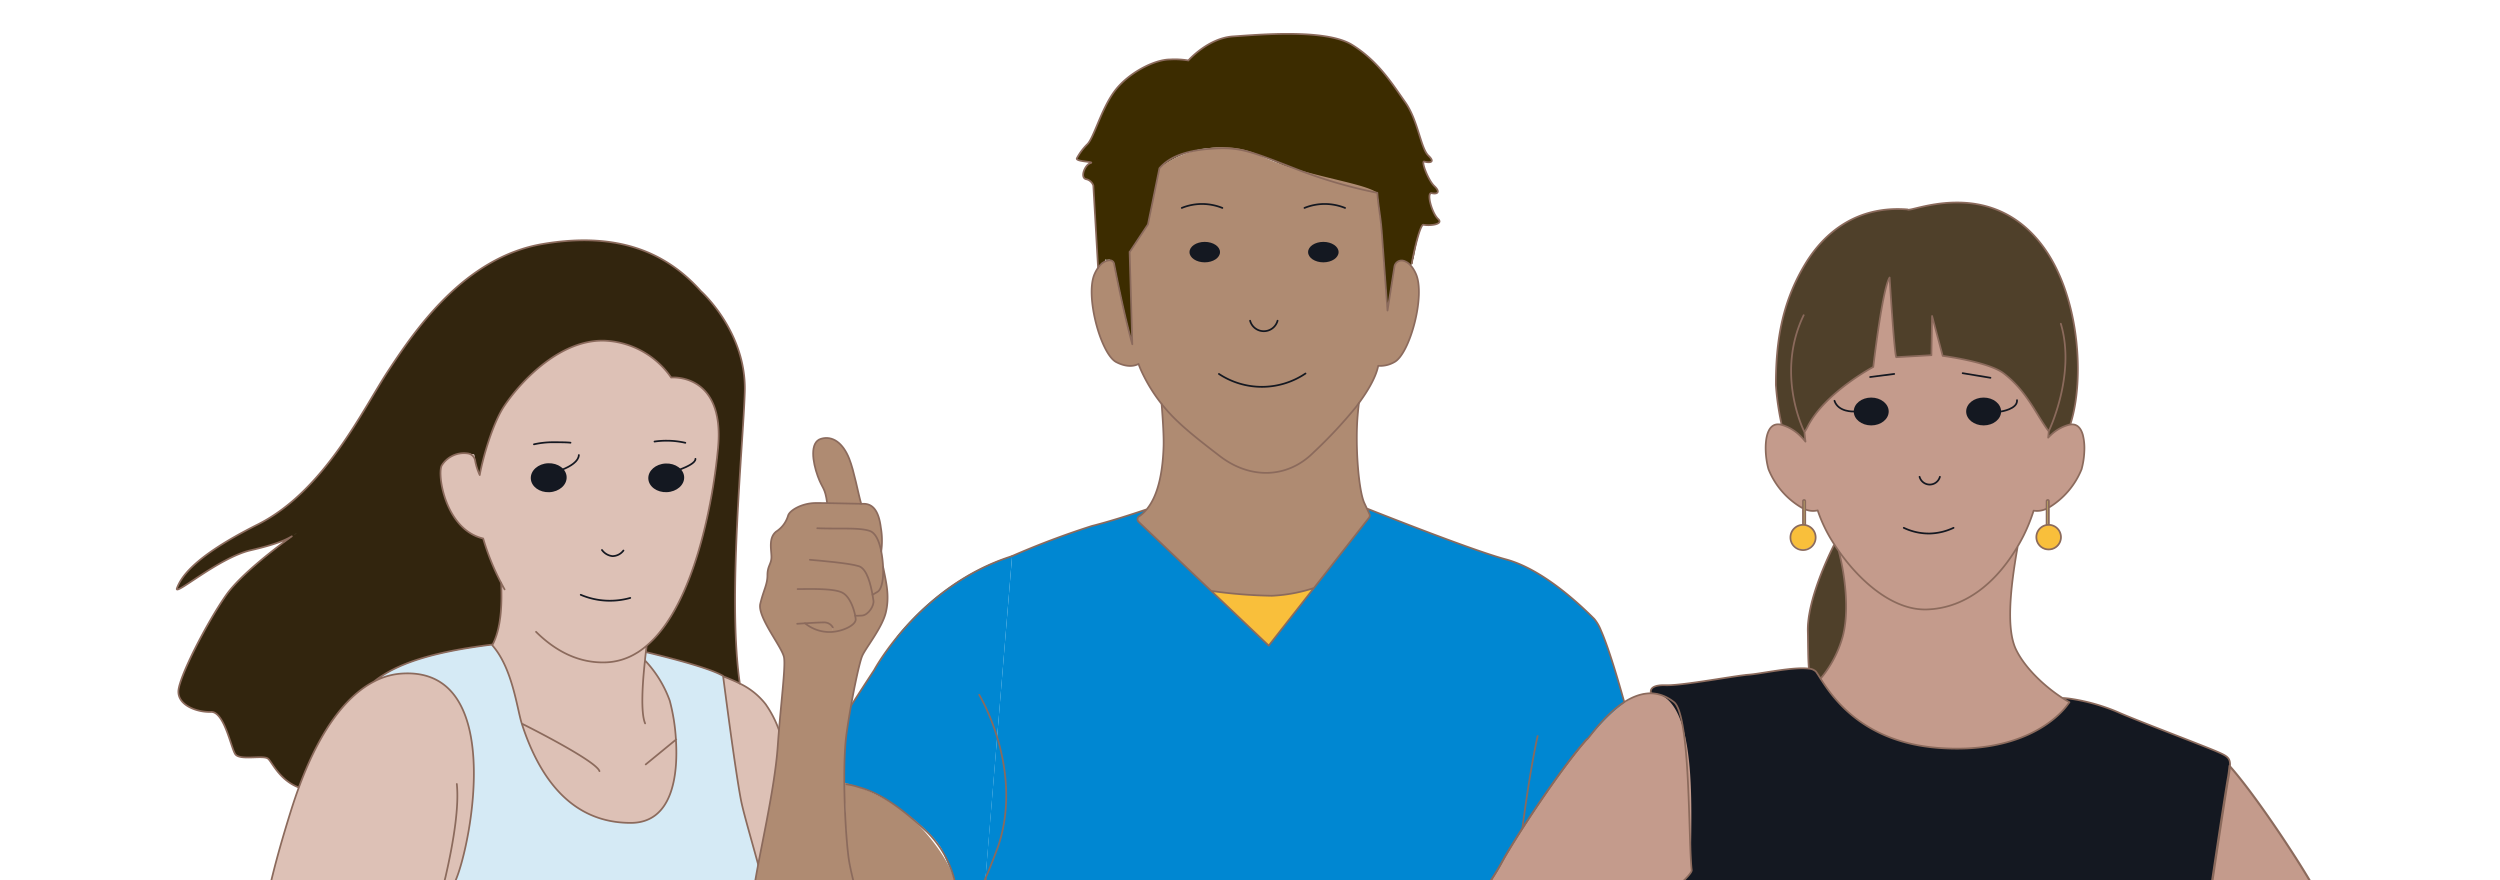 <svg xmlns="http://www.w3.org/2000/svg" xmlns:xlink="http://www.w3.org/1999/xlink" width="500" height="176" viewBox="0 0 500 176">
  <defs>
    <clipPath id="clip-path">
      <rect id="長方形_39541" data-name="長方形 39541" width="500" height="176" transform="translate(248 824)" fill="#fff" stroke="#707070" stroke-width="1"/>
    </clipPath>
    <clipPath id="clip-path-2">
      <rect id="長方形_39543" data-name="長方形 39543" width="463.975" height="196.108" fill="none"/>
    </clipPath>
  </defs>
  <g id="マスクグループ_93" data-name="マスクグループ 93" transform="translate(-248 -824)" clip-path="url(#clip-path)">
    <g id="_レイヤー_1-2" transform="translate(410 824)">
      <g id="グループ_63674" data-name="グループ 63674" transform="translate(-148.766 -141.766)">
        <rect id="長方形_39542" data-name="長方形 39542" width="474" height="474" transform="translate(-0.234 -0.234)" fill="none"/>
        <g id="グループ_63673" data-name="グループ 63673" transform="translate(4.773 123.023)" clip-path="url(#clip-path-2)">
          <g id="グループ_63672" data-name="グループ 63672" transform="translate(7.217 25.519)">
            <g id="グループ_63667" data-name="グループ 63667" transform="translate(0 41.283)">
              <g id="color" transform="translate(0 0.006)">
                <path id="パス_3499" data-name="パス 3499" d="M61.016,118.106c1.4,8.05-.653,24.624-1.97,35.515-2.15-10.4-5.824-21.669-6.658-25.978-1.184-6.137-3.381-23.364-3.551-24.661,1.118.455,2.254.909,3.353,1.468a14.3,14.3,0,0,1,5.2,4.214c0,.009.009.009.009.028a21.338,21.338,0,0,1,3.618,9.423Z" transform="translate(70.569 -15.74)" fill="#ddc1b6"/>
                <path id="パス_3500" data-name="パス 3500" d="M112.822,157.623c1.032,4.982,2.349,9.726,2.2,13.448-.36,9.348-4.707,20.277-7.387,28.952v.038c-.635,2-5.18,13.448-5.635,15.144-2.462,9.168.994,24.349,0,34.161s-.379,23.44-.114,34.871l.265,11.44s-2.879.464-7.112.871a102.872,102.872,0,0,1-18.8.265c-11.658-1.146-28.98-2.529-38.517-7.283a.775.775,0,0,1-.18-.085c-5.995-3.04-14.234-3.713-20.513-4.9.455-14.357,1.4-33.242,1.326-39.085-.133-8.76.284-11.109,1.127-15.276s8.145-20.229,9.849-28.563,7.1-20.7,7.624-26.4a26.986,26.986,0,0,1,1.572-5.768c1.818-4.982,4.773-11.422,6.771-16.735a11.159,11.159,0,0,0,3.855-5c3.173-7.378,10.039-43.129-11.194-41.273A13.9,13.9,0,0,0,32.785,108c4.489-3.589,11.734-5.919,23.544-7.378,4.158,4.574,5.038,12.8,6.042,15.873,3.523,10.844,9.935,19.822,21.849,19.784,8.173-.038,9.442-9.31,8.959-16.64h0a38,38,0,0,0-1.231-7.785A23.213,23.213,0,0,0,87,103.8c.047-.587.114-1.155.18-1.7,4.792,1.146,12.9,3.239,15.437,4.773v.076c.17,1.3,2.377,18.525,3.551,24.661.833,4.319,4.508,15.589,6.658,25.978h0Z" transform="translate(16.793 -19.733)" fill="#d5eaf5"/>
                <path id="パス_3501" data-name="パス 3501" d="M31.233,129.764c-1.231.748-3.334,1.648-8.239,2.794-6.44,1.506-15.466,9.433-14.727,7.567s2.784-6.023,16.138-12.719,20.987-22.985,26.177-30.836c5.474-8.306,15.238-22.578,30.761-25.258,15.541-2.671,25.135,2.036,31.727,9.433,0,0,9.1,8.088,8.76,20.059-.275,10.171-3.514,41.6-.975,58.472-1.1-.559-2.235-1.013-3.353-1.468v-.076c-2.538-1.534-10.645-3.637-15.437-4.773.057-.455.114-.89.161-1.3,9.641-8.173,13.344-29.331,14.282-39.644,1.354-15-9.385-13.988-9.385-13.988a17,17,0,0,0-13.051-7.359c-8.846-.474-16.81,7.813-20.3,13-2.434,3.608-4.432,10.9-4.934,13.856a15.1,15.1,0,0,1-1.127-4.1c-2.936-.8-5.6.426-6.487,2.207-.928,1.847.748,12.823,8.3,14.585a48.859,48.859,0,0,0,3.561,8.827c.2,3.684.085,8.552-1.43,11.848a4.358,4.358,0,0,1-.275.559.47.47,0,0,0-.161.019c-11.81,1.458-19.055,3.788-23.544,7.378a.009.009,0,0,0-.009.009c-4.887,2.548-10.37,8.552-15,21.157-3.94-1.487-5.417-5.218-6.175-5.777-1.042-.767-5.673.455-6.563-.928-.871-1.392-2.207-8.524-4.849-8.41s-6.573-1.26-6.5-4.12c.095-2.851,5.711-13.77,9.546-19.235,2.945-4.2,10.37-9.774,13.136-11.763Zm.341-.227c.237-.152.445-.294.635-.436C32.114,129.158,31.877,129.319,31.574,129.537Z" transform="translate(1.914 -70.556)" fill="#32250e"/>
                <path id="パス_3502" data-name="パス 3502" d="M69.067,139.027c-.047.407-.1.843-.161,1.3-.066.53-.133,1.108-.18,1.7a23.126,23.126,0,0,1,4.944,8.05,38.686,38.686,0,0,1,1.231,7.766h0c.474,7.349-.786,16.611-8.959,16.659-11.924.038-18.326-8.94-21.849-19.784-.994-3.068-1.875-11.3-6.042-15.873a.469.469,0,0,1,.161-.019,3.823,3.823,0,0,0,.275-.559c1.515-3.3,1.629-8.154,1.43-11.848a48.174,48.174,0,0,1-3.561-8.827c-7.548-1.762-9.224-12.729-8.3-14.585.881-1.79,3.551-3,6.487-2.207a15.452,15.452,0,0,0,1.127,4.1c.5-2.955,2.5-10.247,4.934-13.856,3.495-5.19,11.459-13.477,20.3-13A17,17,0,0,1,73.954,85.4s10.74-1.013,9.385,13.988C82.4,109.7,78.7,130.864,69.058,139.027Z" transform="translate(35.053 -57.942)" fill="#ddc1b6"/>
                <path id="パス_3503" data-name="パス 3503" d="M62.553,169.908c.682,10.967.947,44.067,1.212,50.024.265,5.976.625,16.289.616,20.333s-1.534,6.383-2.226,8.145-6.146,9.329-9.007,10.228a44.084,44.084,0,0,1-8.571.985c.208-1.07.407-2.159.616-3.229,3-2.216,7.018-6.715,7.851-8.94a16.59,16.59,0,0,0,.729-3.229c.511-3.552.625-8.22-.095-8.741-.994-.729-1.5,1.032-2.5,4.536-.824,2.879-2.481,7.491-4.745,9.243.957-5.853,1.7-11.223,2.017-15.2,4.233-.4,7.112-.871,7.112-.871l-.265-11.44c-.265-11.431-.881-25.059.114-34.871s-2.453-24.993,0-34.161c.455-1.7,5-13.145,5.635-15.144.294,9.3.947,23.2,1.5,32.323Z" transform="translate(63.369 42.743)" fill="#af8b72"/>
                <path id="パス_3504" data-name="パス 3504" d="M52.786,174.062c.72.521.606,5.19.095,8.741a32.793,32.793,0,0,1-7.775,7.6c.152-.852.294-1.7.445-2.548,2.263-1.762,3.921-6.364,4.745-9.243.994-3.514,1.506-5.266,2.5-4.536Z" transform="translate(64.261 104.164)" fill="#f1e2d5"/>
                <path id="パス_3505" data-name="パス 3505" d="M53.383,177.214a16.967,16.967,0,0,1-.729,3.229c-.824,2.226-4.839,6.715-7.851,8.94.275-1.544.549-3.078.8-4.574a32.618,32.618,0,0,0,7.775-7.6Z" transform="translate(63.75 109.753)" fill="#f1e2d5"/>
                <path id="パス_3506" data-name="パス 3506" d="M55.066,220.36c-7.709-6.355-22.038-10.844-32.011-13.41-.739-2.68-2-5.824-3.1-10.55-1.591-6.895-2.349-6.6-2.955-14.575-.019-.237-.038-.492-.047-.786,6.563-.938,16.28-3.438,20.873-10.209,9.537,4.754,26.859,6.137,38.517,7.283a103.738,103.738,0,0,0,18.8-.265c-.3,3.978-1.061,9.348-2.017,15.2-.152.843-.294,1.7-.445,2.548-.246,1.506-.521,3.031-.8,4.574-.208,1.07-.407,2.159-.616,3.229-1.97,10.5-4.2,20.816-5.521,26.186a16.046,16.046,0,0,0-2.207-1.487c-8.6-5.01-23.819-5.881-29.046-6.023h0c.18-.549.369-1.118.568-1.724Z" transform="translate(16.674 98.959)" fill="#0087d2"/>
                <path id="パス_3507" data-name="パス 3507" d="M63.656,197.39c-.483,1.941.331,6.033-1.875,4.641-.3-.18-.635-.379-1.023-.578A72.358,72.358,0,0,0,45.6,196.234a131.741,131.741,0,0,0-15.484-2.358c-.028-.3-.066-.578-.085-.843.369.246.729.521,1.089.8,0,0,.54-1.629,1.3-3.959,5.218.151,20.447,1.013,29.046,6.023a16.041,16.041,0,0,1,2.207,1.487Z" transform="translate(38.769 131.163)" fill="#d1dfe5"/>
                <path id="パス_3508" data-name="パス 3508" d="M30.854,354.108c.066.322.237,1.638-1.582,1.714-2.055.095-4.5-2.642-4.5-2.642l-2.32.1c-2.311.1-5.057-3.646-5.057-3.646s-2.263,1.392-3.646-.616c-1.193-1.743-1.837-4.072-2.2-9.31-.047-.833-.1-1.743-.142-2.728a55.93,55.93,0,0,1,.133-7.093c.189-2.415.483-4.8.814-7.6.237-1.885.483-3.949.71-6.3.644-6.563-1.146-25.921-2.576-40.146-.038-.369-.066-.72-.095-1.08-.511-5.01-.966-9.3-1.212-12.037a176.494,176.494,0,0,1-.18-21.356,138.956,138.956,0,0,1,1.979-19.765c1.932-9.12,6.705-29.482,8.249-36.064s3.978-23.942,4.65-27.228-.341-7.207,6.26-28.27q.753-2.387,1.534-4.508c4.631-12.605,10.115-18.619,15-21.157a.009.009,0,0,1,.009-.009,13.727,13.727,0,0,1,5.171-1.553c21.233-1.856,14.357,33.9,11.194,41.273a11.159,11.159,0,0,1-3.855,5c-2,5.313-4.953,11.763-6.771,16.735a26.843,26.843,0,0,0-1.572,5.768c-.521,5.7-5.919,18.07-7.624,26.4s-8.988,24.406-9.849,28.563c-.843,4.167-1.26,6.506-1.127,15.276.076,5.843-.862,24.728-1.326,39.085-.218,6.592-.322,12.227-.18,15.181.009.294.028.54.047.786.606,7.974,1.364,7.69,2.955,14.575,1.089,4.726,2.358,7.87,3.1,10.55a15.91,15.91,0,0,1,.625,3.495c.047,1.032.142,2.273.246,3.6a91.352,91.352,0,0,1,.568,9.281c-.095,2.424-2.008,7-2.841,8.893h0c.483,2.33.928,4.489.966,5.209.066,1.553-.341,4.158-2.671,3.741a3.771,3.771,0,0,1-2.917-2.121Z" transform="translate(2.851 -16.123)" fill="#ddc1b6"/>
                <path id="パス_3509" data-name="パス 3509" d="M51.239,197.677c-.2.606-.388,1.165-.568,1.7h0c-.758,2.339-1.3,3.968-1.3,3.968-.35-.275-.72-.549-1.089-.8-4.271-3.04-9.556-5.114-15.636-7.311-3.883-1.421-9.205-2.964-12.558-3.892-.1-1.326-.2-2.557-.246-3.6a14.954,14.954,0,0,0-.625-3.495c9.973,2.576,24.3,7.056,32.011,13.41Z" transform="translate(20.501 121.642)" fill="#d1dfe5"/>
                <path id="パス_3510" data-name="パス 3510" d="M37.69,173.875a1.547,1.547,0,0,0,.18.085c-4.6,6.771-14.31,9.272-20.873,10.209-.142-2.955-.038-8.59.18-15.181,6.279,1.184,14.518,1.856,20.513,4.9Z" transform="translate(16.633 95.846)" fill="#0087d2"/>
                <path id="パス_3511" data-name="パス 3511" d="M14.328,167.1c1.421,14.225,3.22,33.583,2.576,40.146-.227,2.349-.474,4.413-.71,6.3-3.106,2.188-6.771,6.071-9.433,8.618-.8-4.053.369-24.832,3.248-37.049C11.505,178.841,13.011,172.534,14.328,167.1Z" transform="translate(-0.974 92.651)" fill="#0087d2"/>
                <path id="パス_3512" data-name="パス 3512" d="M16.5,175.641c.246,2.737.7,7.018,1.212,12.037a62.728,62.728,0,0,1-13.259-5.37c3.106-2.226,8.467-17.483,11.867-28.024a176.522,176.522,0,0,0,.18,21.356Z" transform="translate(-4.456 70.991)" fill="#d5eaf5"/>
                <path id="パス_3513" data-name="パス 3513" d="M16.03,184.356c-.331,2.784-.635,5.18-.814,7.6-1.591,1.146-3.173,2.415-4.489,3.514l-1.6,1.373a8.822,8.822,0,0,1-2.519-3.864c2.661-2.548,6.326-6.431,9.433-8.618Z" transform="translate(-0.82 121.827)" fill="#d1dfe5"/>
                <path id="パス_3514" data-name="パス 3514" d="M9.138,188.485q.568,1.747,1.25,3.921a31.822,31.822,0,0,1-2.841-2.548l1.6-1.373Z" transform="translate(0.768 128.807)" fill="#587784"/>
              </g>
              <path id="path" d="M127.215,159.269c-2.538-16.877.7-48.3.975-58.472.331-11.961-8.76-20.059-8.76-20.059-6.592-7.4-16.185-12.094-31.727-9.433-15.522,2.68-25.287,16.952-30.761,25.258-5.19,7.861-12.823,24.141-26.177,30.836s-15.409,10.863-16.138,12.719,8.287-6.061,14.727-7.567c4.915-1.136,7.008-2.046,8.239-2.794-2.775,2-10.2,7.577-13.136,11.763-3.836,5.474-9.452,16.384-9.546,19.235-.076,2.86,3.855,4.233,6.5,4.12s3.978,7.018,4.849,8.41,5.512.161,6.563.928c.758.559,2.235,4.29,6.175,5.777m41.15-39.625c-.246-.445-.492-.9-.72-1.345a48.173,48.173,0,0,1-3.561-8.827c-7.548-1.762-9.224-12.729-8.3-14.585a5.241,5.241,0,0,1,5.161-2.434,1.728,1.728,0,0,1,1.525,1.392,11.806,11.806,0,0,0,.928,2.936c.5-2.955,2.5-10.247,4.934-13.856,3.495-5.19,11.459-13.477,20.3-13A17,17,0,0,1,113.463,98s10.74-1.013,9.385,13.988c-.938,10.314-4.641,31.48-14.282,39.644a15,15,0,0,1-1.326,1.023c-.208.152-.417.284-.625.407m-.009,0a12.558,12.558,0,0,1-6.071,1.9c-5.588.246-10.295-2.33-14.092-6.1m21.811,18.307c-.9-2.14-.54-7.927-.028-12.539.047-.587.114-1.155.18-1.7.057-.455.114-.89.161-1.3M42.784,401.726c.824-1.894,2.737-6.478,2.841-8.893a91.665,91.665,0,0,0-.568-9.281c-.1-1.326-.2-2.557-.246-3.6a14.954,14.954,0,0,0-.625-3.495c-.739-2.68-2-5.824-3.1-10.55-1.591-6.895-2.349-6.6-2.955-14.575-.019-.237-.038-.492-.047-.786-.142-2.955-.038-8.59.18-15.181.455-14.357,1.4-33.242,1.326-39.085-.133-8.76.284-11.109,1.127-15.276s8.145-20.229,9.849-28.563,7.1-20.7,7.624-26.4a26.985,26.985,0,0,1,1.572-5.768c1.818-4.982,4.773-11.422,6.771-16.735a44.3,44.3,0,0,0,1.78-5.569c1.743-7.558,2.737-14.31,2.282-18.676M24.714,404.075c-2.074-3.353-1.847-13.875-1.847-13.875M32.1,407.626a45.634,45.634,0,0,1-4.3-16.621m10.351,17.464a64.971,64.971,0,0,1-3.561-16.3m6.847-8.883c.426,3.6-.379,9.054,0,11.62.2,1.354.814,4.2,1.373,6.809h0c.483,2.33.928,4.489.966,5.209.066,1.553-.341,4.158-2.671,3.741a3.771,3.771,0,0,1-2.917-2.121l-.028-.076a.074.074,0,0,0,.009.029.061.061,0,0,0,.019.047c.066.322.237,1.638-1.582,1.714-2.055.095-4.5-2.642-4.5-2.642l-2.32.1c-2.311.1-5.057-3.646-5.057-3.646s-2.263,1.392-3.646-.616c-1.193-1.743-1.837-4.072-2.2-9.31-.047-.833-.1-1.743-.142-2.728a55.931,55.931,0,0,1,.133-7.093c.189-2.415.483-4.8.814-7.6.237-1.885.483-3.949.71-6.3.644-6.563-1.146-25.921-2.576-40.146-.038-.369-.066-.72-.095-1.08-.511-5.01-.966-9.3-1.212-12.037a176.494,176.494,0,0,1-.18-21.356,138.957,138.957,0,0,1,1.979-19.765c1.932-9.12,6.705-29.482,8.249-36.064s3.978-23.942,4.65-27.228-.341-7.207,6.26-28.27q.753-2.387,1.534-4.508c4.631-12.605,10.115-18.619,15-21.157h.009a13.784,13.784,0,0,1,5.171-1.572c21.233-1.856,14.357,33.9,11.194,41.273a11.158,11.158,0,0,1-3.855,5m41.718-48.916a23.126,23.126,0,0,1,4.944,8.05,38.685,38.685,0,0,1,1.231,7.766h0c.474,7.349-.786,16.611-8.959,16.659-11.924.038-18.326-8.94-21.849-19.784-.994-3.068-1.875-11.3-6.042-15.873m30.855,1.5c4.792,1.146,12.9,3.239,15.437,4.773v.076c.17,1.3,2.377,18.525,3.551,24.661.833,4.319,4.508,15.589,6.658,25.978h0c1.032,4.991,2.349,9.745,2.2,13.458-.36,9.348-4.707,20.277-7.387,28.952v.038c-.635,2-5.18,13.448-5.635,15.144-2.462,9.168.994,24.349,0,34.161s-.379,23.44-.114,34.871l.265,11.44s-2.879.464-7.112.871a102.866,102.866,0,0,1-18.8.265c-11.658-1.146-28.98-2.529-38.517-7.283a.777.777,0,0,1-.18-.085c-5.995-3.04-14.234-3.712-20.513-4.9M79.454,138.992c.2,3.684.085,8.552-1.43,11.848a4.357,4.357,0,0,1-.275.559.47.47,0,0,0-.161.019c-11.81,1.458-19.055,3.788-23.544,7.378a.009.009,0,0,0-.009.009m69.855-1.042c1.118.455,2.254.909,3.353,1.468a14.305,14.305,0,0,1,5.2,4.214c0,.009.009.009.009.028a21.338,21.338,0,0,1,3.618,9.423c1.4,8.05-.653,24.624-1.97,35.515h0m-5.19,42.409v.038c.294,9.3.947,23.2,1.5,32.323.682,10.967.947,44.067,1.212,50.024.265,5.976.625,16.289.616,20.333s-1.534,6.383-2.226,8.145-6.146,9.329-9.007,10.228a44.082,44.082,0,0,1-8.571.985m1.866-10.361c2.263-1.762,3.921-6.364,4.745-9.243.994-3.514,1.506-5.266,2.5-4.536.72.521.606,5.19.095,8.741a16.966,16.966,0,0,1-.729,3.23c-.824,2.226-4.839,6.715-7.851,8.94m8.58-12.17a32.792,32.792,0,0,1-7.775,7.6m-98.2,26.65a31.817,31.817,0,0,1-2.841-2.548,8.822,8.822,0,0,1-2.519-3.864c-.8-4.053.369-24.832,3.248-37.049,1.5-6.27,3-12.577,4.319-18.013M10.3,385.323c2.661-2.548,6.326-6.431,9.433-8.618m78.833-23.042c-1.837,2.585-17.019,19.159-17.985,22.55-.256.9-.8,2.671-1.487,4.783-.871,2.737-1.951,6.071-2.841,8.846-.2.606-.388,1.165-.568,1.7h0c-.758,2.339-1.3,3.968-1.3,3.968-.35-.275-.72-.549-1.089-.8-4.271-3.04-9.556-5.114-15.636-7.311-3.883-1.421-9.205-2.964-12.558-3.892m71.219-36.187c-.3,3.978-1.061,9.348-2.017,15.2-.152.843-.294,1.7-.445,2.548-.246,1.506-.521,3.031-.8,4.574-.208,1.07-.407,2.159-.616,3.229-1.97,10.5-4.2,20.816-5.521,26.186-.483,1.941.331,6.033-1.875,4.641-.3-.18-.635-.379-1.023-.578A72.357,72.357,0,0,0,88.868,397.9a131.729,131.729,0,0,0-15.484-2.358m21.224-24.131-15.522,9.565M59.007,340.3c-4.6,6.771-14.31,9.272-20.873,10.209m80.3-92.537s-45.146,40.288-57.013,36.9M77.683,305.2c-11.933,5.891-20.135,7.719-20.135,7.719M83.659,167.252s14.746,7.33,15.466,9.471m15.352-6.345h0l-6.1,5M12.762,389.225l1.6-1.373c1.316-1.1,2.9-2.368,4.489-3.514m25.334-7.87c9.973,2.576,24.3,7.056,32.011,13.41m-.568,1.7h0c5.218.161,20.447,1.023,29.046,6.042a16.035,16.035,0,0,1,2.207,1.487M17.715,329.219a62.727,62.727,0,0,1-13.259-5.37c3.106-2.226,8.467-17.483,11.867-28.024" transform="translate(-4.456 -70.553)" fill="none" stroke="#8b6a5c" stroke-linecap="round" stroke-linejoin="round" stroke-width="0.352"/>
              <g id="face" transform="translate(80.807 40.083)">
                <ellipse id="楕円形_263" data-name="楕円形 263" cx="3.589" cy="2.898" rx="3.589" ry="2.898" transform="translate(0 4.665) rotate(-2.51)" fill="#141821"/>
                <ellipse id="楕円形_264" data-name="楕円形 264" cx="3.589" cy="2.87" rx="3.589" ry="2.87" transform="translate(23.505 4.716) rotate(-2.51)" fill="#141821"/>
                <path id="パス_3515" data-name="パス 3515" d="M39.829,93.576A3.01,3.01,0,0,0,41.922,94.8a2.779,2.779,0,0,0,2.2-1.118" transform="translate(-25.466 -71.717)" fill="none" stroke="#141821" stroke-linecap="round" stroke-linejoin="round" stroke-width="0.352"/>
                <path id="パス_3516" data-name="パス 3516" d="M38.252,96.906a14.868,14.868,0,0,0,5.266,1.174,15.053,15.053,0,0,0,4.631-.549" transform="translate(-28.132 -66.087)" fill="none" stroke="#141821" stroke-linecap="round" stroke-linejoin="round" stroke-width="0.352"/>
                <path id="パス_3517" data-name="パス 3517" d="M34.774,85.981a17.709,17.709,0,0,1,3.712-.417c.89,0,2.87,0,3.589.095" transform="translate(-34.011 -85.26)" fill="none" stroke="#141821" stroke-linecap="round" stroke-linejoin="round" stroke-width="0.352"/>
                <path id="パス_3518" data-name="パス 3518" d="M43.736,85.622a16.076,16.076,0,0,1,2.472-.17,16.542,16.542,0,0,1,3.684.417" transform="translate(-18.861 -85.451)" fill="none" stroke="#141821" stroke-linecap="round" stroke-linejoin="round" stroke-width="0.352"/>
                <path id="パス_3519" data-name="パス 3519" d="M40.194,86.518c-.066,1.269-1.686,2.263-3.315,2.917" transform="translate(-30.453 -83.648)" fill="none" stroke="#141821" stroke-linecap="round" stroke-linejoin="round" stroke-width="0.352"/>
                <path id="パス_3520" data-name="パス 3520" d="M48.747,86.8c.038.758-1.544,1.544-3.135,2.15" transform="translate(-15.689 -83.172)" fill="none" stroke="#141821" stroke-linecap="round" stroke-linejoin="round" stroke-width="0.352"/>
              </g>
            </g>
            <g id="グループ_63670" data-name="グループ 63670" transform="translate(124.91)">
              <path id="パス_3521" data-name="パス 3521" d="M89.709,158.477c-1.733,4.044-1.25,4.821-3.267,8.4-.625,1.108,0,0-1.856,3.987,1.411-.578.123-4.385-.038-5.682-.388-3.144-.54-2.671-.635-4.536-.1-2.14-1.9-5.086-2.6-7.2-1.316-3.94-11.488-11.7-16.933-13.2a25.834,25.834,0,0,0-3.608-.72,26.1,26.1,0,0,0-4.8-.18c-.095-.777-.18-1.676-.265-2.68h0a80.461,80.461,0,0,1,5.294-9.944c1.118-1.638,3.608-5.578,6.449-9.916q1.932-3.059,2.983-4.451c.587-.862,1.174-1.724,1.762-2.548C82.758,96.909,95.022,94.03,95.022,94.03" transform="translate(-42.737 10.416)" fill="#0087d2"/>
              <g id="グループ_63668" data-name="グループ 63668" transform="translate(41.167)">
                <path id="パス_3522" data-name="パス 3522" d="M147.379,92.225c-1.25-1.165-2.415-5.408-1.25-5.152s1.743-.256.5-1.421-2.746-5.152-2-4.906,2.415.331.833-1.165-2.065-7.046-4.641-10.7-5.4-8.239-10.645-11.488-18.809-2.008-23.8-1.676-8.94,4.811-8.94,4.811a16.2,16.2,0,0,0-3.656-.2c-3.078,0-8.315,2.642-11.062,6.3s-4.2,9.518-5.531,10.7a11.844,11.844,0,0,0-2.036,2.737c-.417.748,3.788.672,2.7,1s-2.131,2.87-.881,3.2a1.93,1.93,0,0,1,1.468,1.288l.947,16.45a5.626,5.626,0,0,1,.616-.729c.019-.663.663.313.843-1.108-.142.483,1.042,0,.919.322h0a.854.854,0,0,1,.852.691c.739,3.788,2.169,10.806,3.646,16.1L85.725,98.8,89.362,93.3l2.292-11.223c7.084-5.54,15.229-5.048,23.639-1.07s19.945,5.976,19.945,5.976l.862,7.463,1.174,16.081c.5-3.163,1-6.345,1.383-8.76a1.447,1.447,0,0,1,1.78-1.2h.019c.805.066,1.307,2.065,1.667.521.1.852.275-1.392.313-.767.578-3.135,1.43-7.122,2.036-6.97.994.246,4.167,0,2.917-1.155Z" transform="translate(-51.063 -55.21)" fill="#3c2c00"/>
                <g id="color-2" transform="translate(0 22.673)">
                  <path id="パス_3523" data-name="パス 3523" d="M137.405,154c.265.36.7.881,1.241,1.5-1.051,8.571-2.055,17.066-2.4,23.184-.085,1.477-.208,3.021-.35,4.593-7.955-3.5-19.689-11.677-20.845-14.8-.966-2.6-4.83-18.165-7.652-29.435.066-3.135.161-6.128.275-8.9l23.392-12.018c.833,5.3,2.756,17.3,3.9,23.487,1.506,8.078.938,10.332,2.443,12.4Z" transform="translate(3.499 28.47)" fill="#af8b72"/>
                  <path id="パス_3524" data-name="パス 3524" d="M77.3,100.01A169.492,169.492,0,0,1,93.241,94c3.665-.919,8.438-2.472,10.986-3.334a6.994,6.994,0,0,1-1.534,1.411.7.7,0,0,0-.076,1.089L117.154,107l11.478,10.92,9.026-11.507,11.033-14.073a.717.717,0,0,0,.085-.739l-.511-1.108c1.724.682,4.612,1.818,7.936,3.106,6.923,2.671,15.731,5.957,19.841,7.056,7.321,1.951,14.7,8.921,17.71,11.924a8.443,8.443,0,0,1,1.335,2.3h0c3.248,7.34,8.183,27.948,9.007,30.4.938,2.813,1.733,16.905,1.733,16.905l-5.086,2.614-23.392,12.018c-.114,2.784-.208,5.768-.275,8.9-.511,23.743.265,55.744,1.648,68.321,1.875,17.094,7.7,50.014,7.7,50.014s-.445.028-1.269.066c-2.595.152-8.94.5-16.772.89-11.5.578-26.2,1.222-36.992,1.421h-.047c-2.926.057-6.355.019-10.077-.076-11.478-.3-25.76-1.2-36.907-2.008-7.264-.53-13.193-1.013-16.147-1.26-1.307-.1-2.027-.17-2.027-.17S70.691,267.839,72.1,258.7c2.349-15.2,4.821-52.4,4.821-62.724,0-8.827-3.741-24.2-4.953-31.537" transform="translate(-66.183 -18.237)" fill="#0087d2"/>
                  <path id="パス_3525" data-name="パス 3525" d="M85.608,106.978c-.568.322-2.065.862-4.442-.36-3.1-1.6-6.3-13.344-4.328-17.663a7.13,7.13,0,0,1,.663-1.184h0a5.627,5.627,0,0,1,.616-.729,2.871,2.871,0,0,1,1.231-.71,2.1,2.1,0,0,1,.521-.076h0a.854.854,0,0,1,.852.691c.739,3.788,2.178,10.806,3.646,16.1l-.54-18.487,3.637-5.493,2.292-11.223c4.669-3.959,13.732-5.673,19.746-2.718,8.59,4.224,21.006,5.5,23.828,7.614l.862,7.463,1.174,16.081c.5-3.163,1-6.345,1.383-8.76a1.447,1.447,0,0,1,1.781-1.2h.019a2.878,2.878,0,0,1,1.26.748,5.073,5.073,0,0,1,.767.975h0a7.081,7.081,0,0,1,.464.89c1.97,4.319-1.222,16.062-4.319,17.663a5.663,5.663,0,0,1-3.211.739c-.5,2.481-2.32,5.465-4.584,8.41a92.549,92.549,0,0,1-8.391,8.95c-5.133,5.133-12.549,5.417-18.686.71-4.925-3.779-8.353-6.506-10.9-9.518a32.495,32.495,0,0,1-4.764-7.425c-.2-.426-.407-.938-.616-1.506Z" transform="translate(-49.194 -63.637)" fill="#af8b72"/>
                  <path id="パス_3526" data-name="パス 3526" d="M126.018,104.833a.7.7,0,0,1-.085.739L114.9,119.645a32.019,32.019,0,0,1-8.382,1.544,95.4,95.4,0,0,1-12.113-.966L79.868,106.386a.7.7,0,0,1,.076-1.089,7.234,7.234,0,0,0,1.534-1.411c2.529-3.04,3.239-8.239,3.372-12.568.057-1.913-.123-5.124-.388-8.486C87.1,85.958,90.674,88.8,95.788,92.72c6.374,4.887,14.073,4.593,19.415-.739a95.44,95.44,0,0,0,8.722-9.3c-.095.833-.18,1.657-.246,2.453-.511,5.948.17,15.011,1.354,17.559.189.417.35.758.492,1.051l.511,1.108Z" transform="translate(-43.425 -31.441)" fill="#af8b72"/>
                  <path id="パス_3527" data-name="パス 3527" d="M105.632,96.416l-9.026,11.507L85.128,97a95.4,95.4,0,0,0,12.113.966,32.017,32.017,0,0,0,8.382-1.544Z" transform="translate(-34.157 -8.222)" fill="#f9bf3b"/>
                </g>
                <path id="path-2" d="M157.234,101.108c.578-3.135,1.743-7.88,2.349-7.728.994.246,4.167,0,2.917-1.155s-2.415-5.408-1.25-5.152,1.743-.256.5-1.421-2.746-5.152-2-4.906,2.415.331.833-1.165-2.065-7.046-4.65-10.7-5.4-8.239-10.645-11.488-18.809-2.008-23.8-1.676-8.94,4.811-8.94,4.811a16.2,16.2,0,0,0-3.656-.2c-3.078,0-8.315,2.642-11.062,6.3s-4.2,9.518-5.531,10.7a11.845,11.845,0,0,0-2.036,2.737c-.417.748,3.788.672,2.7,1s-2.131,2.87-.881,3.2a1.93,1.93,0,0,1,1.468,1.288l.947,16.45h0v.028m12.71,27.219c.265,3.362.455,6.582.388,8.486-.133,4.328-.843,9.527-3.372,12.568a6.994,6.994,0,0,1-1.534,1.411.7.7,0,0,0-.076,1.089l14.537,13.837,11.478,10.92,9.026-11.507,11.033-14.073a.717.717,0,0,0,.085-.739l-.511-1.108c-.142-.294-.3-.635-.492-1.051-1.193-2.548-1.866-11.62-1.354-17.559.066-.8.152-1.619.246-2.453m-29.51,37.551a95.4,95.4,0,0,0,12.113.966,32.016,32.016,0,0,0,8.382-1.544m39.691,70.414,23.392-12.018,5.086-2.614s-.8-14.092-1.733-16.905c-.824-2.453-5.758-23.061-9.007-30.4h0a8.443,8.443,0,0,0-1.335-2.3c-3-3-10.389-9.973-17.71-11.924-4.12-1.1-12.918-4.385-19.841-7.056-3.315-1.279-6.2-2.415-7.936-3.106m60.063,111.687c-.54-.616-.975-1.127-1.241-1.5-1.506-2.065-.938-4.319-2.443-12.4-1.155-6.175-3.068-18.184-3.9-23.487m-23.667,20.921c2.822,11.261,6.7,26.821,7.652,29.435,1.155,3.135,12.889,11.3,20.845,14.8M71.97,224.084c1.2,7.34,4.953,22.711,4.953,31.537,0,10.332-2.472,47.533-4.821,62.724-1.411,9.149-5.919,44.218-5.919,44.218s.72.066,2.027.17c2.955.246,8.883.729,16.147,1.26,11.147.805,25.429,1.7,36.907,2.008,3.722.095,7.141.133,10.077.076h.047c10.8-.2,25.495-.852,36.992-1.421,7.832-.388,14.178-.739,16.772-.89.824-.047,1.269-.066,1.269-.066s-5.824-32.92-7.7-50.014c-1.383-12.577-2.159-44.578-1.648-68.321.066-3.135.161-6.128.275-8.9.2-4.792.464-8.959.805-12.2,2.065-19.348,4.252-28.611,4.252-28.611M104.227,150.3c-2.548.862-7.311,2.415-10.986,3.334A166.792,166.792,0,0,0,77.3,159.646m40.411,155.271c19.491-14.613,42.864-81.826,42.864-81.826m-88.6-8.988h0c1.544-3.58,2.661-6.771,2.661-6.771,4.925-15.361-3.911-29.937-3.911-29.937" transform="translate(-66.183 -55.21)" fill="none" stroke="#8b6a5c" stroke-linecap="round" stroke-linejoin="round" stroke-width="0.352"/>
                <g id="face-2" transform="translate(45.061 34.021)">
                  <path id="パス_3528" data-name="パス 3528" d="M89.6,72.717c0,1.127-1.364,2.046-3.05,2.046s-3.05-.919-3.05-2.046,1.364-2.046,3.05-2.046S89.6,71.59,89.6,72.717Z" transform="translate(-81.961 -63.092)" fill="#141821"/>
                  <path id="パス_3529" data-name="パス 3529" d="M98.418,72.717c0,1.127-1.364,2.046-3.05,2.046s-3.05-.919-3.05-2.046,1.364-2.046,3.05-2.046S98.418,71.59,98.418,72.717Z" transform="translate(-67.061 -63.092)" fill="#141821"/>
                  <path id="パス_3530" data-name="パス 3530" d="M92.052,68.642a10.8,10.8,0,0,1,4.271-.786,10.982,10.982,0,0,1,3.836.786" transform="translate(-67.513 -67.854)" fill="none" stroke="#141821" stroke-linecap="round" stroke-linejoin="round" stroke-width="0.352"/>
                  <path id="パス_3531" data-name="パス 3531" d="M82.931,68.642a10.8,10.8,0,0,1,4.271-.786,10.982,10.982,0,0,1,3.836.786" transform="translate(-82.931 -67.854)" fill="none" stroke="#141821" stroke-linecap="round" stroke-linejoin="round" stroke-width="0.352"/>
                  <path id="パス_3532" data-name="パス 3532" d="M88.007,76.532a2.848,2.848,0,0,0,5.493,0" transform="translate(-74.35 -53.185)" fill="none" stroke="#141821" stroke-linecap="round" stroke-linejoin="round" stroke-width="0.352"/>
                  <path id="パス_3533" data-name="パス 3533" d="M85.691,80.542A15.606,15.606,0,0,0,103,80.457" transform="translate(-78.266 -46.55)" fill="none" stroke="#141821" stroke-linecap="round" stroke-linejoin="round" stroke-width="0.352"/>
                </g>
                <path id="パス_3534" data-name="パス 3534" d="M83.853,84.434l3.637-5.493,2.292-11.223c2.112-2.443,5.588-3.561,10.2-3.9,5.862-.436,7.823.417,17.237,4.091a97.066,97.066,0,0,0,16.147,4.716c.18,2.652.691,4.972.862,7.624v-.161L135.4,96.168c.5-3.163,1-6.345,1.383-8.76a1.447,1.447,0,0,1,1.78-1.2h.019a2.878,2.878,0,0,1,1.26.748,5.071,5.071,0,0,1,.767.975h0a7.074,7.074,0,0,1,.464.89c1.97,4.319-1.222,16.062-4.319,17.663a5.663,5.663,0,0,1-3.211.739c-.5,2.481-2.32,5.465-4.584,8.41a92.549,92.549,0,0,1-8.391,8.95c-5.133,5.133-12.549,5.417-18.686.71-4.925-3.779-8.353-6.506-10.9-9.518a32.494,32.494,0,0,1-4.764-7.425c-.2-.426-.407-.938-.616-1.506h0c-.568.322-2.065.862-4.442-.36-3.1-1.6-6.3-13.344-4.328-17.663a7.128,7.128,0,0,1,.663-1.184h0a5.626,5.626,0,0,1,.616-.729,2.871,2.871,0,0,1,1.231-.71,2.1,2.1,0,0,1,.521-.076h0a.854.854,0,0,1,.852.691c.739,3.788,2.178,10.806,3.646,16.1h0l-.54-18.487Z" transform="translate(-49.2 -40.836)" fill="none" stroke="#8b6a5c" stroke-linecap="round" stroke-linejoin="round" stroke-width="0.352"/>
              </g>
              <path id="パス_3535" data-name="パス 3535" d="M69.289,119.5a7.623,7.623,0,0,1-.729,4.356,7.022,7.022,0,0,1-3.04,2.728h0a14.412,14.412,0,0,1-1.847.161c2.14-2.756,4.158-5.36,5.626-7.245Z" transform="translate(-29.259 53.481)" fill="#011327"/>
              <path id="パス_3536" data-name="パス 3536" d="M60.6,111.078l-3.533,6.146c-.521-2.121-.928-3.94-1.118-5.171-.047-.341-.1-.729-.152-1.155a26.126,26.126,0,0,1,4.8.18Z" transform="translate(-42.571 38.865)" fill="#011327"/>
              <path id="パス_3537" data-name="パス 3537" d="M95.023,94.03c-18.515,5.881-27.578,22.777-27.578,22.777-2.851,4.328-5.341,8.277-6.449,9.916a82.339,82.339,0,0,0-5.294,9.935" transform="translate(-42.737 10.417)" fill="none" stroke="#8b6a5c" stroke-linecap="round" stroke-linejoin="round" stroke-width="0.352"/>
              <g id="グループ_63669" data-name="グループ 63669" transform="translate(0 80.823)">
                <path id="パス_3538" data-name="パス 3538" d="M67.359,115.85l-.047-.881a1.959,1.959,0,0,0-1.828-1c-.805,0-2.481.095-3.731.17a7.709,7.709,0,0,0,4.925,1.752,5.638,5.638,0,0,0,.691-.038Zm4.262,50.725L70.5,161.4,70.02,156.7l-.426-10.711a35.314,35.314,0,0,1,10.427,4.745c5,3.315,10.048,10.029,11.365,13.979.7,2.112-.606,2.907-.511,5.038-.881,4.83-1.279,6.383-2.282,11.62-.066.095-.616,2.6-.682,2.69-2.358,10.6-5.228,19.292-6.677,21.574-1.847,2.907-6.857,14.471-18.752,10.9-8.211-2.472-10.162-5.711-10.948-11.9s-.947-30.619,0-37.286,4.129-19.67,4.764-28.563,1.591-15.712,1.269-17.767-5.389-8.088-4.754-10.787,1.43-3.807,1.43-5.711.8-2.216.8-3.646-.635-3.807.947-5.076a5.675,5.675,0,0,0,2.377-3.173c.322-1.108,2.86-2.538,5.55-2.538.644,0,1.421,0,2.263.019,2.424.038,5.341.114,6.8.133h.445c1.591,0,3.012.947,3.485,4.764a15.105,15.105,0,0,1,.076,4.764h0a22.4,22.4,0,0,1,.369,3.135c.729,3.476,1.279,5.948.549,9.054s-4.12,7.217-4.754,8.779-2.188,8.959-3.106,15.447c-.739,5.2-.464,15.144.047,21.385h0c.085,1.013.17,1.913.265,2.69.047.426.095.814.152,1.155.18,1.222.6,3.05,1.118,5.171Z" transform="translate(-50.882 -77.083)" fill="#af8b72"/>
                <path id="パス_3539" data-name="パス 3539" d="M62.733,89.373c.994,2.491,1.762,6.866,2.4,9.035-1.458-.019-4.375-.095-6.8-.133-.436-3.267-.909-2.718-1.885-5.4-1.032-2.832-1.648-6.8.672-7.472S61.5,86.276,62.733,89.373Z" transform="translate(-43.036 -85.249)" fill="#af8b72"/>
                <path id="パス_3540" data-name="パス 3540" d="M60.488,99.962l.047.881c-.227.019-.464.038-.691.038a7.709,7.709,0,0,1-4.925-1.752c1.25-.076,2.926-.17,3.731-.17a1.959,1.959,0,0,1,1.828,1Z" transform="translate(-44.058 -62.075)" fill="#af8b72"/>
                <path id="パス_3541" data-name="パス 3541" d="M76.991,99.763A15.114,15.114,0,0,0,76.915,95c-.474-3.807-1.9-4.764-3.485-4.764h-.455c-1.458-.019-4.375-.095-6.8-.133-.843-.019-1.629-.019-2.263-.019-2.7,0-5.237,1.43-5.55,2.538a5.721,5.721,0,0,1-2.377,3.173c-1.582,1.269-.947,3.646-.947,5.076s-.8,1.752-.8,3.646-.8,3.021-1.43,5.711,4.442,8.722,4.754,10.787-.635,8.883-1.269,17.767-3.807,21.9-4.764,28.563-.786,31.092,0,37.286.549,7.955,10.948,11.9c19.292,7.311,27.067-35.325,29.283-50.488" transform="translate(-50.882 -77.077)" fill="none" stroke="#8b6a5c" stroke-linecap="round" stroke-linejoin="round" stroke-width="0.352"/>
                <path id="パス_3542" data-name="パス 3542" d="M66.886,105.253c.322-.18.682-.379,1.013-.587,1-.644,1.184-3.2,1.1-4.934a23.829,23.829,0,0,0-.369-3.125h0c-.36-1.8-1.032-3.665-2.282-4.1-2.1-.729-6.033-.369-10.512-.549" transform="translate(-42.511 -73.911)" fill="none" stroke="#8b6a5c" stroke-linecap="round" stroke-linejoin="round" stroke-width="0.352"/>
                <path id="パス_3543" data-name="パス 3543" d="M64.339,105.5c.388,0,.871,0,1.373-.038,1.279-.095,2.472-2.008,2.282-3.021-.038-.218-.095-.625-.189-1.146-.331-1.894-1.08-5.209-2.737-5.711-2.1-.644-7.861-1.1-9.783-1.279" transform="translate(-43.44 -69.948)" fill="none" stroke="#8b6a5c" stroke-linecap="round" stroke-linejoin="round" stroke-width="0.352"/>
                <path id="パス_3544" data-name="パス 3544" d="M55.851,103.328a7.709,7.709,0,0,0,4.925,1.752,5.638,5.638,0,0,0,.691-.038c2.273-.218,4.6-1.449,4.517-2.529-.019-.189-.047-.426-.095-.691-.275-1.44-1.089-3.836-2.557-4.6-1.743-.919-6.5-.729-8.959-.729" transform="translate(-44.981 -66.275)" fill="none" stroke="#8b6a5c" stroke-linecap="round" stroke-linejoin="round" stroke-width="0.352"/>
                <path id="パス_3545" data-name="パス 3545" d="M61.464,99.962a1.959,1.959,0,0,0-1.828-1c-.805,0-2.481.095-3.731.17-.89.057-1.563.1-1.563.1" transform="translate(-45.034 -62.075)" fill="none" stroke="#8b6a5c" stroke-linecap="round" stroke-linejoin="round" stroke-width="0.352"/>
                <path id="パス_3546" data-name="パス 3546" d="M65.605,94.846c.729,3.476,1.279,5.948.549,9.054s-4.12,7.217-4.754,8.779-2.188,8.959-3.106,15.447c-.739,5.2-.464,15.144.047,21.385h0c.085,1.013.17,1.913.265,2.69.047.426.095.814.152,1.155.18,1.222.6,3.05,1.118,5.171.966,3.959,2.311,8.95,3.229,13.013h0a44.427,44.427,0,0,1,1.042,5.768c.369,4.849.275,13.619.275,13.619" transform="translate(-39.118 -69.026)" fill="none" stroke="#8b6a5c" stroke-linecap="round" stroke-linejoin="round" stroke-width="0.352"/>
                <path id="パス_3547" data-name="パス 3547" d="M65.133,98.408h0c-.635-2.169-1.4-6.544-2.4-9.035-1.241-3.1-3.3-4.641-5.616-3.968s-1.7,4.641-.672,7.472c.975,2.69,1.44,2.131,1.885,5.4" transform="translate(-43.03 -85.249)" fill="none" stroke="#8b6a5c" stroke-linecap="round" stroke-linejoin="round" stroke-width="0.352"/>
              </g>
              <path id="パス_3548" data-name="パス 3548" d="M58,110.993a12.907,12.907,0,0,1,2.491.578c5.2,1.43,9.736,5.341,13.609,8.9a20.714,20.714,0,0,1,5.645,10.209,41.506,41.506,0,0,1,.919,5.815,15.481,15.481,0,0,1,.038,5.682c2.567-4.982,3.4-8.334,5.133-12.378" transform="translate(-38.852 39.093)" fill="none" stroke="#8b6a5c" stroke-linecap="round" stroke-linejoin="round" stroke-width="0.352"/>
              <path id="パス_3549" data-name="パス 3549" d="M68.129,127.8a2.169,2.169,0,0,1-2.7,1.212l1.743-9.509a15.22,15.22,0,0,1,.957,8.3Z" transform="translate(-26.29 53.481)" stroke="#000" stroke-linecap="round" stroke-linejoin="round" stroke-width="0.704"/>
            </g>
            <g id="グループ_63671" data-name="グループ 63671" transform="translate(246.885 33.715)">
              <path id="パス_3550" data-name="パス 3550" d="M127.245,152.113c-.341.919-.663,1.866-.975,2.832" transform="translate(-45.414 74.893)" fill="none" stroke="#000" stroke-linecap="round" stroke-linejoin="round" stroke-width="0.704"/>
              <line id="線_55" data-name="線 55" x1="0.123" y2="1.837" transform="translate(87.93 212.156)" fill="none" stroke="#000" stroke-linecap="round" stroke-linejoin="round" stroke-width="0.704"/>
              <path id="パス_3551" data-name="パス 3551" d="M126.5,158.659c.54-.8.881-1.818,1.212-1.941.265-.1.53-.208.786-.313a9.943,9.943,0,0,1,2.642-.89c.767-.028,6.383,1.553,8.1,1.951s4.565.3,4.991-.947-.871-2.9-2.671-3.457-5.54-1.582-7.406-2.14c-.606-.18-1.269-.388-1.941-.587a14.129,14.129,0,0,0-3.826-.758,27.727,27.727,0,0,0-2.851.256" transform="translate(-46.664 70.602)" fill="none" stroke="#000" stroke-linecap="round" stroke-linejoin="round" stroke-width="0.704"/>
              <path id="パス_3552" data-name="パス 3552" d="M129.758,154.253a1.849,1.849,0,0,1,1.089-1.1,3.41,3.41,0,0,1,1.941.379c.957.417,3.949.852,5.1,1.212a14.741,14.741,0,0,0,5.332.653,1.67,1.67,0,0,0,1.137-2.964,10.791,10.791,0,0,0-4.47-2.87c-.256-.085-.559-.2-.89-.3a44.38,44.38,0,0,0-6.724-1.951h-.133c-.265-.019-.521-.028-.767-.038a7.442,7.442,0,0,0-2.415.256,7.826,7.826,0,0,0-1.989,1.165" transform="translate(-44.224 66.701)" fill="none" stroke="#000" stroke-linecap="round" stroke-linejoin="round" stroke-width="0.704"/>
              <path id="パス_3553" data-name="パス 3553" d="M127.245,152.113c-.341.919-.663,1.866-.975,2.832" transform="translate(-45.414 74.893)" fill="none" stroke="#000" stroke-linecap="round" stroke-linejoin="round" stroke-width="0.704"/>
              <path id="パス_3554" data-name="パス 3554" d="M126.5,158.659c.54-.8.881-1.818,1.212-1.941.265-.1.53-.208.786-.313a9.943,9.943,0,0,1,2.642-.89c.767-.028,6.383,1.553,8.1,1.951s4.565.3,4.991-.947-.871-2.9-2.671-3.457-5.54-1.582-7.406-2.14c-.606-.18-1.269-.388-1.941-.587a14.129,14.129,0,0,0-3.826-.758,27.727,27.727,0,0,0-2.851.256" transform="translate(-46.664 70.602)" fill="none" stroke="#000" stroke-linecap="round" stroke-linejoin="round" stroke-width="0.704"/>
              <path id="パス_3555" data-name="パス 3555" d="M129.758,154.253a1.849,1.849,0,0,1,1.089-1.1,3.41,3.41,0,0,1,1.941.379c.957.417,3.949.852,5.1,1.212a14.741,14.741,0,0,0,5.332.653,1.67,1.67,0,0,0,1.137-2.964,10.791,10.791,0,0,0-4.47-2.87c-.256-.085-.559-.2-.89-.3a44.38,44.38,0,0,0-6.724-1.951h-.133c-.265-.019-.521-.028-.767-.038a7.442,7.442,0,0,0-2.415.256,7.826,7.826,0,0,0-1.989,1.165" transform="translate(-44.224 66.701)" fill="none" stroke="#000" stroke-linecap="round" stroke-linejoin="round" stroke-width="0.704"/>
              <path id="パス_3556" data-name="パス 3556" d="M127.245,152.113c-.341.919-.663,1.866-.975,2.832" transform="translate(-45.414 74.893)" fill="none" stroke="#000" stroke-linecap="round" stroke-linejoin="round" stroke-width="0.704"/>
              <line id="線_56" data-name="線 56" x1="0.123" y2="1.837" transform="translate(87.93 212.156)" fill="none" stroke="#000" stroke-linecap="round" stroke-linejoin="round" stroke-width="0.704"/>
              <path id="パス_3557" data-name="パス 3557" d="M126.5,158.659c.54-.8.881-1.818,1.212-1.941.265-.1.53-.208.786-.313a9.943,9.943,0,0,1,2.642-.89c.767-.028,6.383,1.553,8.1,1.951s4.565.3,4.991-.947-.871-2.9-2.671-3.457-5.54-1.582-7.406-2.14c-.606-.18-1.269-.388-1.941-.587a14.129,14.129,0,0,0-3.826-.758,27.727,27.727,0,0,0-2.851.256" transform="translate(-46.664 70.602)" fill="none" stroke="#000" stroke-linecap="round" stroke-linejoin="round" stroke-width="0.704"/>
              <path id="パス_3558" data-name="パス 3558" d="M129.758,154.253a1.849,1.849,0,0,1,1.089-1.1,3.41,3.41,0,0,1,1.941.379c.957.417,3.949.852,5.1,1.212a14.741,14.741,0,0,0,5.332.653,1.67,1.67,0,0,0,1.137-2.964,10.791,10.791,0,0,0-4.47-2.87c-.256-.085-.559-.2-.89-.3a44.38,44.38,0,0,0-6.724-1.951h-.133c-.265-.019-.521-.028-.767-.038a7.442,7.442,0,0,0-2.415.256,7.826,7.826,0,0,0-1.989,1.165" transform="translate(-44.224 66.701)" fill="none" stroke="#000" stroke-linecap="round" stroke-linejoin="round" stroke-width="0.704"/>
              <path id="パス_3559" data-name="パス 3559" d="M127.245,152.113c-.341.919-.663,1.866-.975,2.832" transform="translate(-45.414 74.893)" fill="none" stroke="#000" stroke-linecap="round" stroke-linejoin="round" stroke-width="0.704"/>
              <path id="パス_3560" data-name="パス 3560" d="M126.5,158.659c.54-.8.881-1.818,1.212-1.941.265-.1.53-.208.786-.313a9.943,9.943,0,0,1,2.642-.89c.767-.028,6.383,1.553,8.1,1.951s4.565.3,4.991-.947-.871-2.9-2.671-3.457-5.54-1.582-7.406-2.14c-.606-.18-1.269-.388-1.941-.587a14.129,14.129,0,0,0-3.826-.758,27.727,27.727,0,0,0-2.851.256" transform="translate(-46.664 70.602)" fill="none" stroke="#000" stroke-linecap="round" stroke-linejoin="round" stroke-width="0.704"/>
              <path id="パス_3561" data-name="パス 3561" d="M129.758,154.253a1.849,1.849,0,0,1,1.089-1.1,3.41,3.41,0,0,1,1.941.379c.957.417,3.949.852,5.1,1.212a14.741,14.741,0,0,0,5.332.653,1.67,1.67,0,0,0,1.137-2.964,10.791,10.791,0,0,0-4.47-2.87c-.256-.085-.559-.2-.89-.3a44.38,44.38,0,0,0-6.724-1.951h-.133c-.265-.019-.521-.028-.767-.038a7.442,7.442,0,0,0-2.415.256,7.826,7.826,0,0,0-1.989,1.165" transform="translate(-44.224 66.701)" fill="none" stroke="#000" stroke-linecap="round" stroke-linejoin="round" stroke-width="0.704"/>
              <g id="color-3" transform="translate(51.541)">
                <path id="パス_3562" data-name="パス 3562" d="M158.526,225.766a7.215,7.215,0,0,0-.89-1.8,2.774,2.774,0,0,0-.379-.445c-.436-.417-4.622-1.108-6.109-1.155-1.43-.047-4.252-1.108-4.593-2.519l-.028-.17c-.142-1.5,2.746-1.941,4.584-2.074a66.132,66.132,0,0,1,8.126.483c.17.019.3.038.388.057.938.18,1.638,1.3,2.216,3.353a6.7,6.7,0,0,0,1.951,3.637c.957.975,5.976,4.915,7.094,5.7a5.558,5.558,0,0,0,3.523,1.26c1.487,0,10.749-8.874,12.795-11.488s9.272-12.71,11.573-16.252c2.112-3.248,10.247-15.248,12.454-18.4a5.964,5.964,0,0,0-1-2.7c-.975-1.26-13.827-18.894-15.3-20.39s-10.74-8.628-12.17-9.262a13.884,13.884,0,0,0-1.686-.54c.8-4.536,1.411-8.258,1.619-9.906.7-5.654,3.883-26.5,4.593-30.732a27.715,27.715,0,0,0,.388-2.784c5.379,6.033,14.481,19.955,17.009,24.633,3.012,5.578,11.5,16.829,14.926,21.479s10.105,18.856,12.179,24.406,1.383,9.935-2.794,15.2c-3.353,4.224-17.2,22.057-22.351,29.056s-19.206,20.106-20.959,21.555-6.071,4.726-8.524,4.177-7.662-3.892-8.429-4.148a6.041,6.041,0,0,0-2.424.6,25.092,25.092,0,0,1-3.741,1.193c-1.941.313-6.109.407-6.525-1s1.155-2.2,2.955-2.756a52.248,52.248,0,0,0,5.834-2.377,9.306,9.306,0,0,0,.985-.549.206.206,0,0,1,.047-.028c-.54-.8-.881-1.818-1.212-1.941-.265-.1-.53-.208-.786-.312a9.942,9.942,0,0,0-2.642-.89c-.767-.028-6.383,1.553-8.1,1.951s-4.565.3-4.991-.947.871-2.9,2.671-3.457,5.54-1.582,7.406-2.14c.606-.18,1.269-.388,1.941-.587a1.849,1.849,0,0,0-1.089-1.1,3.41,3.41,0,0,0-1.941.379c-.957.417-3.949.852-5.1,1.212a14.741,14.741,0,0,1-5.332.654,1.67,1.67,0,0,1-1.136-2.964,10.791,10.791,0,0,1,4.47-2.87c.256-.085.559-.2.89-.3a44.386,44.386,0,0,1,6.724-1.951h.133c.265-.019.521-.028.767-.038Z" transform="translate(-65.37 3.087)" fill="#c49b8c"/>
                <path id="パス_3563" data-name="パス 3563" d="M189.746,104.785a10.92,10.92,0,0,1,.294,3.362,16.087,16.087,0,0,1-.549,3.533,15.872,15.872,0,0,1-6.544,7.652v-1.3a.224.224,0,0,0-.227-.227.23.23,0,0,0-.227.227v1.515a4.325,4.325,0,0,1-2.576.388,33.54,33.54,0,0,1-1.979,4.925c-.388.758-.8,1.506-1.222,2.235h0c-4.044,6.838-10.143,12.359-18.2,12.6-6.743.2-13.325-5.635-17.559-11.668-.313-.445-.616-.9-.909-1.345a29.055,29.055,0,0,1-3.324-6.8,3.973,3.973,0,0,1-2.481-.2v-1.657a.224.224,0,0,0-.227-.227.23.23,0,0,0-.227.227v1.458c-3.144-1.449-6.251-5.654-6.885-7.823-.8-2.784-1.061-8.249,1.373-8.921a2.289,2.289,0,0,1,1.184.019.223.223,0,0,1,.076.019,8.759,8.759,0,0,1,3.874,2.368,11.258,11.258,0,0,1,.881.985c-.076-.653-.142-1.288-.2-1.913.227-.35.455-.739.672-1.155C138.2,96.319,147.848,91.2,147.848,91.2s1.809-15.627,3.267-17.881c0,0,.928,15.134,1.326,15.93l7.037-.4.133-7.832,2.121,7.965s9.13,1.184,12.16,3.476c4.688,3.561,6.535,8.277,9.044,11.611q-.057.611-.114,1.25c.2-.2.4-.407.625-.606a8.363,8.363,0,0,1,3.485-1.951l.123-.028a1.186,1.186,0,0,1,.18-.028c1.354-.208,2.131.7,2.519,2.055Z" transform="translate(-96.846 -58.318)" fill="#c49b8c"/>
                <path id="パス_3564" data-name="パス 3564" d="M201.538,157.749l.123,1.837h-.133a44.078,44.078,0,0,0-6.724,1.951c-3.353-.275-7.643-.616-12.255-.994-12.558-1.013-27.522-2.2-32.674-2.529-4.366-.275-11.289-.549-17.483-.758-7.207-.246-13.41-.417-13.41-.417l.758-7.5a233.23,233.23,0,0,1,37.456.474q1.818.185,3.694.369h0c5,.511,10.153,1.089,15.039,1.657,5.351.625,10.38,1.241,14.537,1.752.341,1.411,3.154,2.472,4.593,2.519,1.487.057,5.673.748,6.109,1.155a3.355,3.355,0,0,1,.379.445Z" transform="translate(-109.273 69.304)" fill="#141821"/>
                <path id="パス_3565" data-name="パス 3565" d="M132.81,113.659c.057.625.123,1.26.2,1.913a11.245,11.245,0,0,0-.881-.985,8.674,8.674,0,0,0-3.873-2.368,54.425,54.425,0,0,1-1.165-7.993c0-8.514,1.127-16.28,5.8-24.074,3.864-6.468,10.484-11.829,20.542-11.024.332.8,16.157-6.838,26.821,7.046,7.681,10,8.637,27.162,5.711,35.979a1.4,1.4,0,0,0-.18.028.327.327,0,0,0-.123.028,8.362,8.362,0,0,0-3.485,1.951c-.227.208-.436.407-.625.606.038-.426.085-.843.114-1.25-2.51-3.334-4.356-8.06-9.044-11.611-3.031-2.292-12.16-3.476-12.16-3.476l-2.121-7.965L158.2,98.3l-7.037.4c-.4-.8-1.326-15.93-1.326-15.93-1.458,2.254-3.267,17.881-3.267,17.881s-9.651,5.124-13.088,11.867a10.293,10.293,0,0,1-.672,1.155Z" transform="translate(-95.569 -67.741)" fill="#4f402a"/>
                <path id="パス_3566" data-name="パス 3566" d="M178.768,123.608c.474.3.938.587,1.392.843-2.415,3.656-10.323,10.37-26.262,9.139-15.068-1.165-21.1-10.067-23.5-13.837a22.391,22.391,0,0,0,4.442-8.429c1.411-5.275.388-12.615-.786-17.085,4.233,6.033,10.815,11.867,17.559,11.668,8.059-.237,14.168-5.758,18.2-12.6-1.629,9.224-2.216,16.754-.313,20.655,1.752,3.608,5.616,7.3,9.262,9.651Z" transform="translate(-89.969 -24.512)" fill="#c49b8c"/>
                <path id="パス_3567" data-name="パス 3567" d="M148.974,91.707a2.51,2.51,0,1,1-.464.038,1.917,1.917,0,0,1,.407-.038Z" transform="translate(-62.864 -27.226)" fill="#f9bf3b"/>
                <path id="パス_3568" data-name="パス 3568" d="M147.67,91.37v3.466h-.057a1.916,1.916,0,0,0-.407.038V90.082a.224.224,0,0,1,.227-.227.23.23,0,0,1,.227.227v1.3Z" transform="translate(-61.561 -30.356)" fill="#d8c76b"/>
                <path id="パス_3569" data-name="パス 3569" d="M166.992,228.729q-1.861-.2-3.694-.369a231.932,231.932,0,0,0-37.456-.474c-3.883-4.413-6.535-22.786-7.6-33.914s-1.837-31.746-2.576-33.952-.1-3.267,2-4.849a6.272,6.272,0,0,0,1.515-1.989,36.764,36.764,0,0,0,3.334-10.759c.218-1.629.445-4.8.644-8.268.294-5.067.511-10.749.511-13.126,0-4.006-.53-11.488-1.373-12.747a2.4,2.4,0,0,1-.464-1.231c0-.777.739-1.364,2.993-1.3,3.372.1,13.808-1.894,16.649-2.112,2.339-.17,8.95-1.629,11.99-1.2a2.22,2.22,0,0,1,1.392.568c.227.275.53.777.947,1.44,2.4,3.769,8.419,12.672,23.5,13.837,15.939,1.231,23.857-5.484,26.262-9.139-.464-.256-.928-.53-1.392-.843.53.028,1.136.085,1.8.18a38.823,38.823,0,0,1,9.253,2.633c3.533,1.591,17.132,6.715,19.964,7.955,2.008.871,2.585,1.222,2.5,2.87a28.077,28.077,0,0,1-.388,2.784c-.7,4.233-3.883,25.088-4.593,30.732-.208,1.657-.824,5.379-1.62,9.906-1.923,10.939-4.868,26.612-5.625,29.482-1.061,4.063-7.6,11.658-9.357,18.9-1.288,5.294-4.66,12.463-6.857,16.64a64.214,64.214,0,0,0-8.126-.483c-1.837.133-4.735.578-4.584,2.074a.536.536,0,0,0,.028.17c-4.148-.521-9.177-1.127-14.537-1.752-4.887-.568-10.048-1.146-15.039-1.657h0Z" transform="translate(-115.374 -9.214)" fill="#141821"/>
                <path id="パス_3570" data-name="パス 3570" d="M135.67,94.5c1.174,4.47,2.2,11.81.786,17.085a22.127,22.127,0,0,1-4.442,8.429c-.417-.654-.729-1.165-.947-1.44a2.144,2.144,0,0,0-1.392-.568c-.189-2.093-.142-4.5-.218-7.406-.161-6.289,4.281-15.409,5.3-17.445.284.445.587.9.909,1.345Z" transform="translate(-91.573 -24.78)" fill="#4f402a"/>
                <path id="パス_3571" data-name="パス 3571" d="M131.081,91.741a2.449,2.449,0,1,1-.464-.038h.066A1.887,1.887,0,0,1,131.081,91.741Z" transform="translate(-93.688 -27.232)" fill="#f9bf3b"/>
                <path id="パス_3572" data-name="パス 3572" d="M129.564,90.085v4.792a1.887,1.887,0,0,0-.4-.038H129.1V90.075a.224.224,0,0,1,.227-.227.23.23,0,0,1,.227.227Z" transform="translate(-92.171 -30.368)" fill="#d8c76b"/>
              </g>
              <path id="path-3" d="M203.865,91.994c3.068,10.219-2.424,21.508-2.424,21.508-2.51-3.334-4.357-8.06-9.044-11.611-3.031-2.292-12.16-3.476-12.16-3.476l-2.121-7.965-.133,7.832-7.037.4c-.4-.8-1.326-15.93-1.326-15.93-1.458,2.254-3.267,17.881-3.267,17.881s-9.651,5.124-13.088,11.867a10.284,10.284,0,0,1-.672,1.155s-5.9-11.45-.161-23.364m.161,23.364c.057.625.123,1.26.2,1.913a11.254,11.254,0,0,0-.881-.985,8.674,8.674,0,0,0-3.874-2.368.222.222,0,0,1-.076-.019,2.29,2.29,0,0,0-1.184-.019c-2.443.672-2.188,6.137-1.373,8.921a15.638,15.638,0,0,0,6.885,7.823m.464.2a4.031,4.031,0,0,0,2.481.2,29.057,29.057,0,0,0,3.324,6.8c.284.445.587.9.909,1.345,4.233,6.033,10.815,11.867,17.559,11.668,8.059-.237,14.168-5.758,18.2-12.6h0c.436-.729.843-1.477,1.222-2.235a34.4,34.4,0,0,0,1.979-4.925,4.325,4.325,0,0,0,2.576-.388m.464-.227a15.923,15.923,0,0,0,6.544-7.652,15.9,15.9,0,0,0,.549-3.533,11.191,11.191,0,0,0-.294-3.362c-.388-1.354-1.165-2.263-2.519-2.055a1.4,1.4,0,0,0-.18.028.327.327,0,0,0-.123.028,8.362,8.362,0,0,0-3.485,1.951c-.227.208-.436.407-.625.606.038-.426.085-.843.114-1.25M155.8,162.986a22.391,22.391,0,0,0,4.442-8.429c1.411-5.275.388-12.615-.786-17.085m46.292-25.315c2.926-8.817,1.97-25.978-5.711-35.979-10.664-13.884-26.489-6.251-26.821-7.046-10.067-.805-16.678,4.565-20.542,11.024-4.669,7.794-5.8,15.56-5.8,24.074a54.429,54.429,0,0,0,1.165,7.993m53.367,19.992a1.918,1.918,0,0,0-.407.038,2.458,2.458,0,1,0,.464-.038Zm-49.058,0h-.066a2.52,2.52,0,1,0,.464.038A1.888,1.888,0,0,0,152.355,132.215Zm.4.038v-4.792a.224.224,0,0,0-.227-.227.23.23,0,0,0-.227.227v4.764m49.181,0v-4.764a.224.224,0,0,0-.227-.227.23.23,0,0,0-.227.227v4.792m-5.787,4.271h0c-1.629,9.234-2.216,16.754-.312,20.665,1.752,3.608,5.616,7.3,9.262,9.651.474.3.938.587,1.392.843m-47.012-31.566c-1.032,2.036-5.465,11.156-5.3,17.445.076,2.907.028,5.313.218,7.406m52.1,6.715c-2.415,3.656-10.323,10.37-26.262,9.139-15.068-1.165-21.1-10.067-23.5-13.837-.417-.653-.729-1.165-.947-1.44a2.143,2.143,0,0,0-1.392-.568c-3.04-.426-9.651,1.032-11.99,1.2-2.841.208-13.278,2.216-16.649,2.112-2.254-.076-3,.521-2.993,1.3a2.4,2.4,0,0,0,.464,1.231c.843,1.26,1.373,8.741,1.373,12.747,0,2.377-.218,8.06-.511,13.126-.2,3.466-.426,6.639-.644,8.268a36.484,36.484,0,0,1-3.334,10.759,6.164,6.164,0,0,1-1.515,1.989c-2.1,1.582-2.737,2.633-2,4.849s1.515,22.824,2.576,33.952,3.712,29.5,7.6,33.914a233.228,233.228,0,0,1,37.456.474q1.818.185,3.694.369h0c5,.511,10.152,1.089,15.039,1.657,5.351.625,10.38,1.241,14.537,1.752m12.681-1.752c2.2-4.177,5.569-11.346,6.857-16.64,1.762-7.245,8.306-14.84,9.357-18.9.748-2.87,3.7-18.543,5.626-29.482.8-4.536,1.411-8.258,1.619-9.906.7-5.654,3.883-26.5,4.593-30.732a27.715,27.715,0,0,0,.388-2.784c.085-1.648-.5-1.989-2.5-2.87-2.832-1.241-16.432-6.364-19.964-7.955a38.821,38.821,0,0,0-9.253-2.633,17.477,17.477,0,0,0-1.8-.18m10.664,145.639c-.312-.957-.635-1.9-.975-2.832m-6.1-13.013-.123-1.837m-6.734,3.8c-3.353-.275-7.643-.616-12.255-.994-12.558-1.013-27.522-2.2-32.674-2.529-4.366-.275-11.289-.549-17.483-.758-7.207-.246-13.41-.417-13.41-.417m56.947-4.991c9.31-6.942,24.766-41.671,24.766-41.671M167,287.25h0c4.565-4.934,9.149-13.429,9.149-13.429M218.8,310.642a5.914,5.914,0,0,0-2.936,1.26.207.207,0,0,1-.047.028,9.289,9.289,0,0,1-.985.549A50.512,50.512,0,0,1,209,314.857c-1.8.559-3.362,1.345-2.955,2.756s4.593,1.316,6.525,1a25.1,25.1,0,0,0,3.741-1.193,6.008,6.008,0,0,1,2.424-.6c.767.256,5.976,3.608,8.429,4.148s6.771-2.718,8.524-4.177,15.806-14.556,20.958-21.555,19-24.832,22.351-29.056c4.177-5.256,4.868-9.651,2.794-15.2s-8.751-19.756-12.179-24.406-11.9-15.9-14.926-21.479c-2.529-4.678-11.63-18.6-17.009-24.633M216.812,303.085a27.726,27.726,0,0,0-2.851-.256,13.772,13.772,0,0,0-3.826.758c-.672.2-1.335.407-1.941.587-1.875.559-5.616,1.582-7.406,2.14s-3.087,2.207-2.671,3.457,3.277,1.345,4.991.947,7.33-1.979,8.1-1.951a9.942,9.942,0,0,1,2.642.89c.256.1.521.208.786.313.331.123.672,1.146,1.212,1.941m-2.926-13.884a8.136,8.136,0,0,0-1.989-1.165,7.189,7.189,0,0,0-2.415-.256c-.246,0-.5.019-.767.038h-.133a44.074,44.074,0,0,0-6.724,1.951c-.331.114-.635.218-.89.3a10.886,10.886,0,0,0-4.47,2.87,1.671,1.671,0,0,0,1.136,2.964,15.2,15.2,0,0,0,5.332-.654c1.155-.35,4.148-.8,5.1-1.212a3.431,3.431,0,0,1,1.941-.379,1.85,1.85,0,0,1,1.089,1.1m-1.629-6.989a7.217,7.217,0,0,0-.89-1.8,2.773,2.773,0,0,0-.379-.445c-.436-.417-4.622-1.108-6.109-1.155-1.43-.047-4.252-1.108-4.593-2.519l-.028-.17c-.142-1.5,2.746-1.941,4.584-2.074a66.132,66.132,0,0,1,8.126.483c.17.019.3.038.388.057.938.18,1.638,1.3,2.216,3.353a6.7,6.7,0,0,0,1.951,3.637c.957.975,5.976,4.915,7.093,5.7a5.558,5.558,0,0,0,3.523,1.26c1.487,0,10.749-8.874,12.795-11.488s9.272-12.71,11.573-16.252c2.112-3.248,10.247-15.248,12.454-18.4.2-.284.35-.492.445-.625a21.989,21.989,0,0,1,2.491-3.021M208.5,296.588a7.214,7.214,0,0,0-.89-1.8,2.773,2.773,0,0,0-.379-.445c-.436-.417-4.622-1.108-6.109-1.155-1.43-.047-4.252-1.108-4.593-2.519l-.028-.17c-.142-1.5,2.746-1.941,4.584-2.074a66.138,66.138,0,0,1,8.126.483c.17.019.3.038.388.057.938.18,1.638,1.3,2.216,3.353a6.7,6.7,0,0,0,1.951,3.637c.957.975,5.976,4.915,7.093,5.7a5.558,5.558,0,0,0,3.523,1.26c1.487,0,10.749-8.874,12.795-11.488s9.272-12.71,11.573-16.252c2.112-3.248,10.247-15.248,12.454-18.4a5.964,5.964,0,0,0-1-2.7c-.975-1.26-13.827-18.894-15.3-20.39s-10.74-8.628-12.17-9.262a13.886,13.886,0,0,0-1.686-.54c.8-4.536,1.411-8.258,1.62-9.906.7-5.654,3.883-26.5,4.593-30.732a27.706,27.706,0,0,0,.388-2.784c5.379,6.033,14.481,19.955,17.009,24.633,3.012,5.578,11.5,16.829,14.926,21.479s10.105,18.856,12.179,24.406,1.383,9.935-2.794,15.2c-3.353,4.224-17.2,22.057-22.351,29.056s-19.206,20.106-20.958,21.555-6.071,4.726-8.524,4.177-7.662-3.892-8.429-4.148a6.041,6.041,0,0,0-2.424.6,25.1,25.1,0,0,1-3.741,1.193c-1.941.313-6.109.407-6.525-1s1.155-2.2,2.955-2.756a52.259,52.259,0,0,0,5.834-2.377,9.294,9.294,0,0,0,.985-.549.208.208,0,0,1,.047-.028c-.54-.8-.881-1.818-1.212-1.941-.265-.1-.53-.208-.786-.313a9.941,9.941,0,0,0-2.642-.89c-.767-.028-6.383,1.553-8.1,1.951s-4.565.3-4.991-.947.871-2.9,2.671-3.457,5.54-1.582,7.406-2.14c.606-.18,1.269-.388,1.941-.587a1.85,1.85,0,0,0-1.089-1.1,3.41,3.41,0,0,0-1.941.379c-.957.417-3.949.852-5.1,1.212a14.741,14.741,0,0,1-5.332.653,1.67,1.67,0,0,1-1.136-2.964,10.791,10.791,0,0,1,4.47-2.87c.256-.085.559-.2.89-.3a44.384,44.384,0,0,1,6.724-1.951h.133c.265-.019.521-.028.767-.038ZM214.8,312.47c-.313-.957-.635-1.9-.975-2.832m4.934.994a5.913,5.913,0,0,0-2.936,1.26.207.207,0,0,1-.047.028,9.292,9.292,0,0,1-.985.549,50.517,50.517,0,0,1-5.834,2.377c-1.8.559-3.362,1.345-2.955,2.756s4.593,1.316,6.525,1a25.091,25.091,0,0,0,3.741-1.193,6.009,6.009,0,0,1,2.424-.6c.767.256,5.976,3.608,8.429,4.148s6.771-2.718,8.524-4.177,15.806-14.556,20.958-21.555,19-24.832,22.351-29.056c4.177-5.256,4.868-9.651,2.794-15.2S273,231.221,269.573,226.571s-11.9-15.9-14.926-21.479c-2.529-4.678-11.63-18.6-17.009-24.633M216.774,303.075a27.732,27.732,0,0,0-2.851-.256,13.773,13.773,0,0,0-3.826.758c-.672.2-1.335.407-1.941.587-1.875.559-5.616,1.582-7.406,2.14s-3.087,2.207-2.671,3.457,3.277,1.345,4.991.947,7.33-1.979,8.1-1.951a9.941,9.941,0,0,1,2.642.89c.256.1.521.208.786.313.332.123.672,1.146,1.212,1.941m-2.926-13.884a8.135,8.135,0,0,0-1.989-1.165,7.19,7.19,0,0,0-2.415-.256c-.246,0-.5.019-.767.038h-.133a44.067,44.067,0,0,0-6.724,1.951c-.331.114-.635.218-.89.3a10.887,10.887,0,0,0-4.47,2.87,1.671,1.671,0,0,0,1.137,2.964,15.205,15.205,0,0,0,5.332-.653c1.155-.35,4.148-.8,5.1-1.212a3.431,3.431,0,0,1,1.941-.379,1.849,1.849,0,0,1,1.089,1.1m-1.629-6.989a7.216,7.216,0,0,0-.89-1.8,2.771,2.771,0,0,0-.379-.445c-.436-.417-4.622-1.108-6.109-1.155-1.43-.047-4.252-1.108-4.593-2.519l-.028-.17c-.142-1.5,2.746-1.941,4.584-2.074a66.144,66.144,0,0,1,8.126.483c.17.019.3.038.388.057.938.18,1.638,1.3,2.216,3.353a6.7,6.7,0,0,0,1.951,3.637c.957.975,5.976,4.915,7.093,5.7a5.558,5.558,0,0,0,3.523,1.26c1.487,0,10.749-8.874,12.795-11.488s9.272-12.71,11.573-16.252c2.112-3.248,10.247-15.248,12.454-18.4a5.963,5.963,0,0,0-1-2.7c-.975-1.26-13.827-18.894-15.3-20.39s-10.74-8.628-12.17-9.262a13.879,13.879,0,0,0-1.686-.54c.8-4.536,1.411-8.258,1.62-9.906.7-5.654,3.883-26.5,4.593-30.732a27.707,27.707,0,0,0,.388-2.784c5.379,6.033,14.481,19.955,17.009,24.633,3.012,5.578,11.5,16.829,14.926,21.479s10.105,18.856,12.179,24.406,1.383,9.935-2.794,15.2c-3.353,4.224-17.2,22.057-22.351,29.056s-19.206,20.106-20.958,21.555-6.071,4.726-8.524,4.177-7.662-3.892-8.429-4.148a6.041,6.041,0,0,0-2.424.6,25.093,25.093,0,0,1-3.741,1.193c-1.941.313-6.109.407-6.525-1s1.155-2.2,2.955-2.756a52.26,52.26,0,0,0,5.834-2.377,9.3,9.3,0,0,0,.985-.549.207.207,0,0,1,.047-.028c-.54-.8-.881-1.818-1.212-1.941-.265-.1-.53-.208-.786-.312a9.94,9.94,0,0,0-2.642-.89c-.767-.028-6.383,1.553-8.1,1.951s-4.565.3-4.991-.947.871-2.9,2.671-3.457,5.54-1.582,7.406-2.14c.606-.18,1.269-.388,1.941-.587a1.849,1.849,0,0,0-1.089-1.1,3.41,3.41,0,0,0-1.941.379c-.957.417-3.949.852-5.1,1.212a14.741,14.741,0,0,1-5.332.653,1.67,1.67,0,0,1-1.136-2.964,10.791,10.791,0,0,1,4.47-2.87c.256-.085.559-.2.89-.3a44.387,44.387,0,0,1,6.724-1.951h.133c.265-.019.521-.028.767-.038Zm6.307,15.882c-.313-.957-.635-1.9-.975-2.832m-6.1-13.013-.123-1.837m11.156,15.844a5.913,5.913,0,0,0-2.936,1.26.206.206,0,0,1-.047.028,9.292,9.292,0,0,1-.985.549,50.517,50.517,0,0,1-5.834,2.377c-1.8.559-3.362,1.345-2.955,2.756s4.593,1.316,6.525,1a25.093,25.093,0,0,0,3.741-1.193,6.009,6.009,0,0,1,2.424-.6c.767.256,5.976,3.608,8.429,4.148s6.771-2.718,8.524-4.177,15.806-14.556,20.958-21.555,19-24.832,22.351-29.056c4.177-5.256,4.868-9.651,2.794-15.2s-8.751-19.756-12.179-24.406-11.9-15.9-14.926-21.479c-2.529-4.678-11.63-18.6-17.009-24.633M216.745,303.075a27.732,27.732,0,0,0-2.851-.256,13.773,13.773,0,0,0-3.826.758c-.672.2-1.335.407-1.941.587-1.875.559-5.616,1.582-7.406,2.14s-3.087,2.207-2.671,3.457,3.277,1.345,4.991.947,7.33-1.979,8.1-1.951a9.941,9.941,0,0,1,2.642.89c.256.1.521.208.786.313.332.123.672,1.146,1.212,1.941m-2.926-13.884a8.135,8.135,0,0,0-1.989-1.165,7.19,7.19,0,0,0-2.415-.256c-.246,0-.5.019-.767.038h-.133a44.069,44.069,0,0,0-6.724,1.951c-.331.114-.635.218-.89.3a10.887,10.887,0,0,0-4.47,2.87,1.671,1.671,0,0,0,1.136,2.964,15.205,15.205,0,0,0,5.332-.653c1.155-.35,4.148-.8,5.1-1.212a3.431,3.431,0,0,1,1.941-.379,1.849,1.849,0,0,1,1.089,1.1m-1.629-6.989a7.215,7.215,0,0,0-.89-1.8,2.769,2.769,0,0,0-.379-.445c-.436-.417-4.622-1.108-6.109-1.155-1.43-.047-4.252-1.108-4.593-2.519l-.028-.17c-.142-1.5,2.746-1.941,4.584-2.074a66.144,66.144,0,0,1,8.126.483c.17.019.3.038.388.057.938.18,1.638,1.3,2.216,3.353a6.7,6.7,0,0,0,1.951,3.637c.957.975,5.976,4.915,7.093,5.7a5.558,5.558,0,0,0,3.523,1.26c1.487,0,10.749-8.874,12.795-11.488s9.272-12.71,11.573-16.252c2.112-3.248,10.247-15.248,12.454-18.4.2-.284.35-.492.445-.625a22,22,0,0,1,2.491-3.021M208.43,296.578a7.215,7.215,0,0,0-.89-1.8,2.772,2.772,0,0,0-.379-.445c-.436-.417-4.622-1.108-6.109-1.155-1.43-.047-4.252-1.108-4.593-2.519l-.028-.17c-.142-1.5,2.746-1.941,4.584-2.074a66.144,66.144,0,0,1,8.126.483c.17.019.3.038.388.057.938.18,1.638,1.3,2.216,3.353a6.7,6.7,0,0,0,1.951,3.637c.957.975,5.976,4.915,7.093,5.7a5.558,5.558,0,0,0,3.523,1.26c1.487,0,10.749-8.874,12.795-11.488s9.272-12.71,11.573-16.252c2.112-3.248,10.247-15.248,12.454-18.4a5.963,5.963,0,0,0-1-2.7c-.975-1.26-13.827-18.894-15.3-20.39s-10.74-8.628-12.17-9.262a13.881,13.881,0,0,0-1.686-.54c.8-4.536,1.411-8.258,1.619-9.906.7-5.654,3.883-26.5,4.593-30.732a27.689,27.689,0,0,0,.388-2.784c5.379,6.033,14.481,19.955,17.009,24.633,3.012,5.578,11.5,16.829,14.926,21.479s10.105,18.856,12.179,24.406,1.383,9.935-2.794,15.2c-3.353,4.224-17.2,22.057-22.351,29.056s-19.206,20.106-20.958,21.555-6.071,4.726-8.524,4.177-7.662-3.892-8.429-4.148a6.041,6.041,0,0,0-2.424.6,25.093,25.093,0,0,1-3.741,1.193c-1.941.313-6.109.407-6.525-1s1.155-2.2,2.955-2.756a52.254,52.254,0,0,0,5.834-2.377,9.3,9.3,0,0,0,.985-.549.207.207,0,0,1,.047-.028c-.54-.8-.881-1.818-1.212-1.941-.265-.1-.53-.208-.786-.312a9.94,9.94,0,0,0-2.642-.89c-.767-.028-6.383,1.553-8.1,1.951s-4.565.3-4.991-.947.871-2.9,2.671-3.457,5.54-1.582,7.406-2.14c.606-.18,1.269-.388,1.941-.587a1.849,1.849,0,0,0-1.089-1.1,3.41,3.41,0,0,0-1.941.379c-.957.417-3.949.852-5.1,1.212a14.742,14.742,0,0,1-5.332.653,1.67,1.67,0,0,1-1.137-2.964,10.791,10.791,0,0,1,4.47-2.87c.256-.085.559-.2.89-.3a44.387,44.387,0,0,1,6.724-1.951h.133c.265-.019.521-.028.767-.038Zm6.307,15.882c-.312-.957-.635-1.9-.975-2.832m4.934.994a5.913,5.913,0,0,0-2.936,1.26.208.208,0,0,1-.047.028,9.291,9.291,0,0,1-.985.549,50.512,50.512,0,0,1-5.834,2.377c-1.8.559-3.362,1.345-2.955,2.756s4.593,1.316,6.525,1a25.094,25.094,0,0,0,3.741-1.193,6.009,6.009,0,0,1,2.424-.6c.767.256,5.976,3.608,8.429,4.148s6.771-2.718,8.524-4.177,15.806-14.556,20.958-21.555,19-24.832,22.351-29.056c4.177-5.256,4.868-9.651,2.794-15.2s-8.751-19.756-12.179-24.406-11.9-15.9-14.926-21.479c-2.529-4.678-11.63-18.6-17.009-24.633M216.708,303.066a27.731,27.731,0,0,0-2.851-.256,13.771,13.771,0,0,0-3.826.758c-.672.2-1.335.407-1.941.587-1.875.559-5.616,1.582-7.406,2.14s-3.087,2.207-2.671,3.457,3.277,1.345,4.991.947,7.33-1.979,8.1-1.951a9.942,9.942,0,0,1,2.642.89c.256.1.521.208.786.313.331.123.672,1.146,1.212,1.941m-2.926-13.884a8.135,8.135,0,0,0-1.989-1.165,7.19,7.19,0,0,0-2.415-.256c-.246,0-.5.019-.767.038h-.133a44.079,44.079,0,0,0-6.724,1.951c-.331.114-.635.218-.89.3a10.887,10.887,0,0,0-4.47,2.87,1.671,1.671,0,0,0,1.136,2.964,15.206,15.206,0,0,0,5.332-.654c1.155-.35,4.148-.8,5.1-1.212a3.431,3.431,0,0,1,1.941-.379,1.849,1.849,0,0,1,1.089,1.1m-1.629-6.989a7.215,7.215,0,0,0-.89-1.8,2.771,2.771,0,0,0-.379-.445c-.436-.417-4.622-1.108-6.109-1.155-1.43-.047-4.252-1.108-4.593-2.519l-.028-.171c-.142-1.5,2.746-1.941,4.584-2.074a66.138,66.138,0,0,1,8.126.483c.17.019.3.038.388.057.938.18,1.638,1.3,2.216,3.353a6.7,6.7,0,0,0,1.951,3.637c.957.975,5.976,4.915,7.094,5.7a5.558,5.558,0,0,0,3.523,1.26c1.487,0,10.749-8.874,12.795-11.488s9.272-12.71,11.573-16.252c2.112-3.248,10.247-15.248,12.454-18.4.2-.284.35-.492.445-.625a21.993,21.993,0,0,1,2.491-3.021m-146.16-33.753s9.395,21.8,19.453,31.2m93.617-26.688a12.047,12.047,0,0,1,1.686.549c1.43.635,10.692,7.747,12.16,9.253s14.329,19.131,15.3,20.4a5.824,5.824,0,0,1,1,2.69" transform="translate(-63.809 -67.735)" fill="none" stroke="#8b6a5c" stroke-linecap="round" stroke-linejoin="round" stroke-width="0.352"/>
              <g id="face-3" transform="translate(94.786 34.146)">
                <ellipse id="楕円形_265" data-name="楕円形 265" cx="3.495" cy="2.784" rx="3.495" ry="2.784" transform="translate(3.855 4.877)" fill="#141821"/>
                <ellipse id="楕円形_266" data-name="楕円形 266" cx="3.495" cy="2.784" rx="3.495" ry="2.784" transform="translate(26.338 4.877)" fill="#141821"/>
                <path id="パス_3573" data-name="パス 3573" d="M146.545,91.928a11.78,11.78,0,0,1-4.726,1.136,11.657,11.657,0,0,1-5.218-1.136" transform="translate(-122.736 -60.997)" fill="none" stroke="#141821" stroke-linecap="round" stroke-linejoin="round" stroke-width="0.352"/>
                <path id="パス_3574" data-name="パス 3574" d="M137.773,88.137a2.108,2.108,0,0,0,4.063,0" transform="translate(-120.754 -67.406)" fill="none" stroke="#141821" stroke-linecap="round" stroke-linejoin="round" stroke-width="0.352"/>
                <path id="パス_3575" data-name="パス 3575" d="M135.292,84.625s-3.087.152-3.845-2.14" transform="translate(-131.447 -76.963)" fill="none" stroke="#141821" stroke-linecap="round" stroke-linejoin="round" stroke-width="0.352"/>
                <path id="パス_3576" data-name="パス 3576" d="M143.834,84.7s3.315-.483,3.182-2.263" transform="translate(-110.507 -77.04)" fill="none" stroke="#141821" stroke-linecap="round" stroke-linejoin="round" stroke-width="0.352"/>
                <line id="線_57" data-name="線 57" x2="5.559" y2="0.919" transform="translate(25.637)" fill="none" stroke="#141821" stroke-linecap="round" stroke-linejoin="round" stroke-width="0.352"/>
                <line id="線_58" data-name="線 58" x1="4.811" y2="0.616" transform="translate(7.131 0.152)" fill="none" stroke="#141821" stroke-linecap="round" stroke-linejoin="round" stroke-width="0.352"/>
              </g>
              <path id="パス_3577" data-name="パス 3577" d="M170.614,229.614a7.216,7.216,0,0,1,.89-1.8,2.773,2.773,0,0,1,.379-.445c.436-.417,4.622-1.108,6.109-1.155,1.43-.047,4.252-1.108,4.593-2.519l.028-.17c.142-1.5-2.746-1.941-4.584-2.074a66.144,66.144,0,0,0-8.126.483c-.17.019-.3.038-.388.057-.938.18-1.638,1.3-2.216,3.353a6.7,6.7,0,0,1-1.951,3.637c-.957.975-5.976,4.915-7.093,5.7a5.558,5.558,0,0,1-3.523,1.26c-1.487,0-10.749-8.874-12.795-11.488s-9.272-12.71-11.573-16.252c-2.112-3.248-10.247-15.248-12.454-18.4a5.964,5.964,0,0,1,1-2.7c.975-1.26,13.827-18.894,15.3-20.39s10.74-8.628,12.17-9.262a13.885,13.885,0,0,1,1.686-.54c-.8-4.536,14.585-15.608,14.376-17.255-.7-5.654,2.32-33.318-7.207-35.354-6.156-1.316-13.732,9.849-13.77,9.187-5.379,6.033-14.481,19.955-17.009,24.633-3.012,5.578-11.5,16.829-14.926,21.479S99.423,178.454,97.349,184s-1.383,9.935,2.794,15.2c3.353,4.224,17.2,22.057,22.351,29.056s19.206,20.106,20.958,21.555,6.071,4.726,8.524,4.177,7.662-3.892,8.429-4.148a6.042,6.042,0,0,1,2.424.6,25.1,25.1,0,0,0,3.741,1.193c1.941.313,6.109.407,6.525-1s-1.155-2.2-2.955-2.756a52.254,52.254,0,0,1-5.834-2.377,9.3,9.3,0,0,1-.985-.549.208.208,0,0,0-.047-.028c.54-.8.881-1.818,1.212-1.941.265-.1.53-.208.786-.312a9.943,9.943,0,0,1,2.642-.89c.767-.028,6.383,1.553,8.1,1.951s4.565.3,4.991-.947-.871-2.9-2.671-3.457-5.54-1.582-7.406-2.14c-.606-.18-1.269-.388-1.941-.587a1.849,1.849,0,0,1,1.089-1.1,3.41,3.41,0,0,1,1.941.379c.957.417,3.949.852,5.1,1.212a14.741,14.741,0,0,0,5.332.654,1.67,1.67,0,0,0,1.137-2.964,10.791,10.791,0,0,0-4.47-2.87c-.256-.085-.559-.2-.89-.3a44.379,44.379,0,0,0-6.724-1.951h-.133c-.265-.019-.521-.028-.767-.038Z" transform="translate(-96.218 -6.121)" fill="#c49b8c"/>
              <path id="パス_3578" data-name="パス 3578" d="M103.185,134.658a21.288,21.288,0,0,1,2.491,3.021c.095.133.246.341.445.625,2.207,3.154,10.351,15.153,12.454,18.4,2.292,3.542,9.527,13.647,11.573,16.252s11.3,11.488,12.795,11.488a5.573,5.573,0,0,0,3.523-1.26c1.108-.786,6.127-4.726,7.093-5.7a6.7,6.7,0,0,0,1.951-3.637c.578-2.055,1.279-3.173,2.216-3.353.085-.019.218-.038.388-.057a64.219,64.219,0,0,1,8.126-.483c1.837.133,4.735.578,4.584,2.074a.537.537,0,0,1-.028.171c-.341,1.411-3.154,2.472-4.593,2.519-1.487.057-5.673.748-6.109,1.155a3.355,3.355,0,0,0-.379.445,7.215,7.215,0,0,0-.89,1.8" transform="translate(-84.439 45.384)" fill="none" stroke="#000" stroke-linecap="round" stroke-linejoin="round" stroke-width="0.704"/>
              <path id="パス_3579" data-name="パス 3579" d="M103.185,134.658a21.288,21.288,0,0,1,2.491,3.021c.095.133.246.341.445.625,2.207,3.154,10.351,15.153,12.454,18.4,2.292,3.542,9.527,13.647,11.573,16.252s11.3,11.488,12.795,11.488a5.573,5.573,0,0,0,3.523-1.26c1.108-.786,6.127-4.726,7.093-5.7a6.7,6.7,0,0,0,1.951-3.637c.578-2.055,1.279-3.173,2.216-3.353.085-.019.218-.038.388-.057a64.219,64.219,0,0,1,8.126-.483c1.837.133,4.735.578,4.584,2.074a.537.537,0,0,1-.028.171c-.341,1.411-3.154,2.472-4.593,2.519-1.487.057-5.673.748-6.109,1.155a3.355,3.355,0,0,0-.379.445,7.215,7.215,0,0,0-.89,1.8" transform="translate(-84.439 45.384)" fill="none" stroke="#000" stroke-linecap="round" stroke-linejoin="round" stroke-width="0.704"/>
              <path id="パス_3580" data-name="パス 3580" d="M171.375,229.583h.133a44.072,44.072,0,0,1,6.724,1.951c.331.114.635.218.89.3a10.886,10.886,0,0,1,4.47,2.87,1.671,1.671,0,0,1-1.136,2.964,15.2,15.2,0,0,1-5.332-.654c-1.155-.35-4.148-.8-5.1-1.212a3.431,3.431,0,0,0-1.941-.379,1.849,1.849,0,0,0-1.089,1.1c.672.2,1.335.407,1.941.587,1.875.559,5.616,1.582,7.406,2.14s3.087,2.207,2.671,3.457-3.277,1.345-4.991.947-7.33-1.979-8.1-1.951a9.943,9.943,0,0,0-2.642.89c-.256.1-.521.208-.786.313-.331.123-.672,1.146-1.212,1.941a.207.207,0,0,0,.047.028,9.282,9.282,0,0,0,.985.549,50.507,50.507,0,0,0,5.834,2.377c1.8.559,3.362,1.345,2.955,2.756s-4.593,1.316-6.525,1a25.1,25.1,0,0,1-3.741-1.193,6.01,6.01,0,0,0-2.424-.6c-.767.256-5.976,3.608-8.429,4.148s-6.772-2.718-8.524-4.177S127.649,235.189,122.5,228.19s-19-24.832-22.351-29.056c-4.177-5.256-4.868-9.651-2.794-15.2s8.751-19.756,12.179-24.406,11.9-15.9,14.926-21.479c2.529-4.678,11.63-18.6,17.009-24.633.038.672,8.94-14.149,17.426-7.434,3.372,2.671,2.851,27.948,3.551,33.6.208,1.657-15.172,12.729-14.376,17.255a15.849,15.849,0,0,0-1.686.54c-1.43.635-10.692,7.756-12.17,9.262s-14.329,19.131-15.3,20.39a5.854,5.854,0,0,0-1,2.7c2.207,3.154,10.351,15.153,12.454,18.4,2.292,3.542,9.527,13.647,11.573,16.252s11.3,11.488,12.795,11.488a5.573,5.573,0,0,0,3.523-1.26c1.108-.786,6.128-4.726,7.094-5.7a6.7,6.7,0,0,0,1.951-3.637c.578-2.055,1.279-3.173,2.216-3.353.085-.019.218-.038.388-.057a64.214,64.214,0,0,1,8.126-.483c1.837.133,4.735.578,4.584,2.074a.536.536,0,0,1-.028.17c-.341,1.411-3.154,2.472-4.593,2.519-1.487.057-5.673.748-6.109,1.155a3.354,3.354,0,0,0-.379.445,7.215,7.215,0,0,0-.89,1.8c.246,0,.5.019.767.038Z" transform="translate(-96.212 -6.052)" fill="none" stroke="#8b6a5c" stroke-linecap="round" stroke-linejoin="round" stroke-width="0.352"/>
              <path id="パス_3581" data-name="パス 3581" d="M141.463,107.645c-5.379,6.033-14.481,19.955-17.009,24.633-3.012,5.578-11.5,16.829-14.926,21.479s-10.105,18.856-12.179,24.406-1.383,9.935,2.794,15.2c3.353,4.224,17.2,22.057,22.351,29.056s19.206,20.106,20.958,21.555,6.071,4.726,8.524,4.177,7.662-3.892,8.429-4.148a6.042,6.042,0,0,1,2.424.6,25.1,25.1,0,0,0,3.741,1.193c1.941.313,6.109.407,6.525-1s-1.155-2.2-2.955-2.756a52.254,52.254,0,0,1-5.834-2.377,9.3,9.3,0,0,1-.985-.549.207.207,0,0,0-.047-.028,5.913,5.913,0,0,0-2.936-1.26" transform="translate(-96.218 -0.281)" fill="none" stroke="#8b6a5c" stroke-linecap="round" stroke-linejoin="round" stroke-width="0.352"/>
              <path id="パス_3582" data-name="パス 3582" d="M103.185,134.658a21.288,21.288,0,0,1,2.491,3.021c.095.133.246.341.445.625,2.207,3.154,10.351,15.153,12.454,18.4,2.292,3.542,9.527,13.647,11.573,16.252s11.3,11.488,12.795,11.488a5.573,5.573,0,0,0,3.523-1.26c1.108-.786,6.127-4.726,7.093-5.7a6.7,6.7,0,0,0,1.951-3.637c.578-2.055,1.279-3.173,2.216-3.353.085-.019.218-.038.388-.057a64.219,64.219,0,0,1,8.126-.483c1.837.133,4.735.578,4.584,2.074a.537.537,0,0,1-.028.171c-.341,1.411-3.154,2.472-4.593,2.519-1.487.057-5.673.748-6.109,1.155a3.355,3.355,0,0,0-.379.445,7.215,7.215,0,0,0-.89,1.8" transform="translate(-84.439 45.384)" fill="none" stroke="#000" stroke-linecap="round" stroke-linejoin="round" stroke-width="0.704"/>
              <path id="パス_3583" data-name="パス 3583" d="M104.276,156.679a5.9,5.9,0,0,1,1-2.69c.966-1.269,13.818-18.9,15.3-20.4s10.73-8.618,12.16-9.253a13.481,13.481,0,0,1,1.686-.549" transform="translate(-82.594 27.008)" fill="none" stroke="#000" stroke-linecap="round" stroke-linejoin="round" stroke-width="0.704"/>
            </g>
          </g>
        </g>
      </g>
    </g>
  </g>
</svg>
